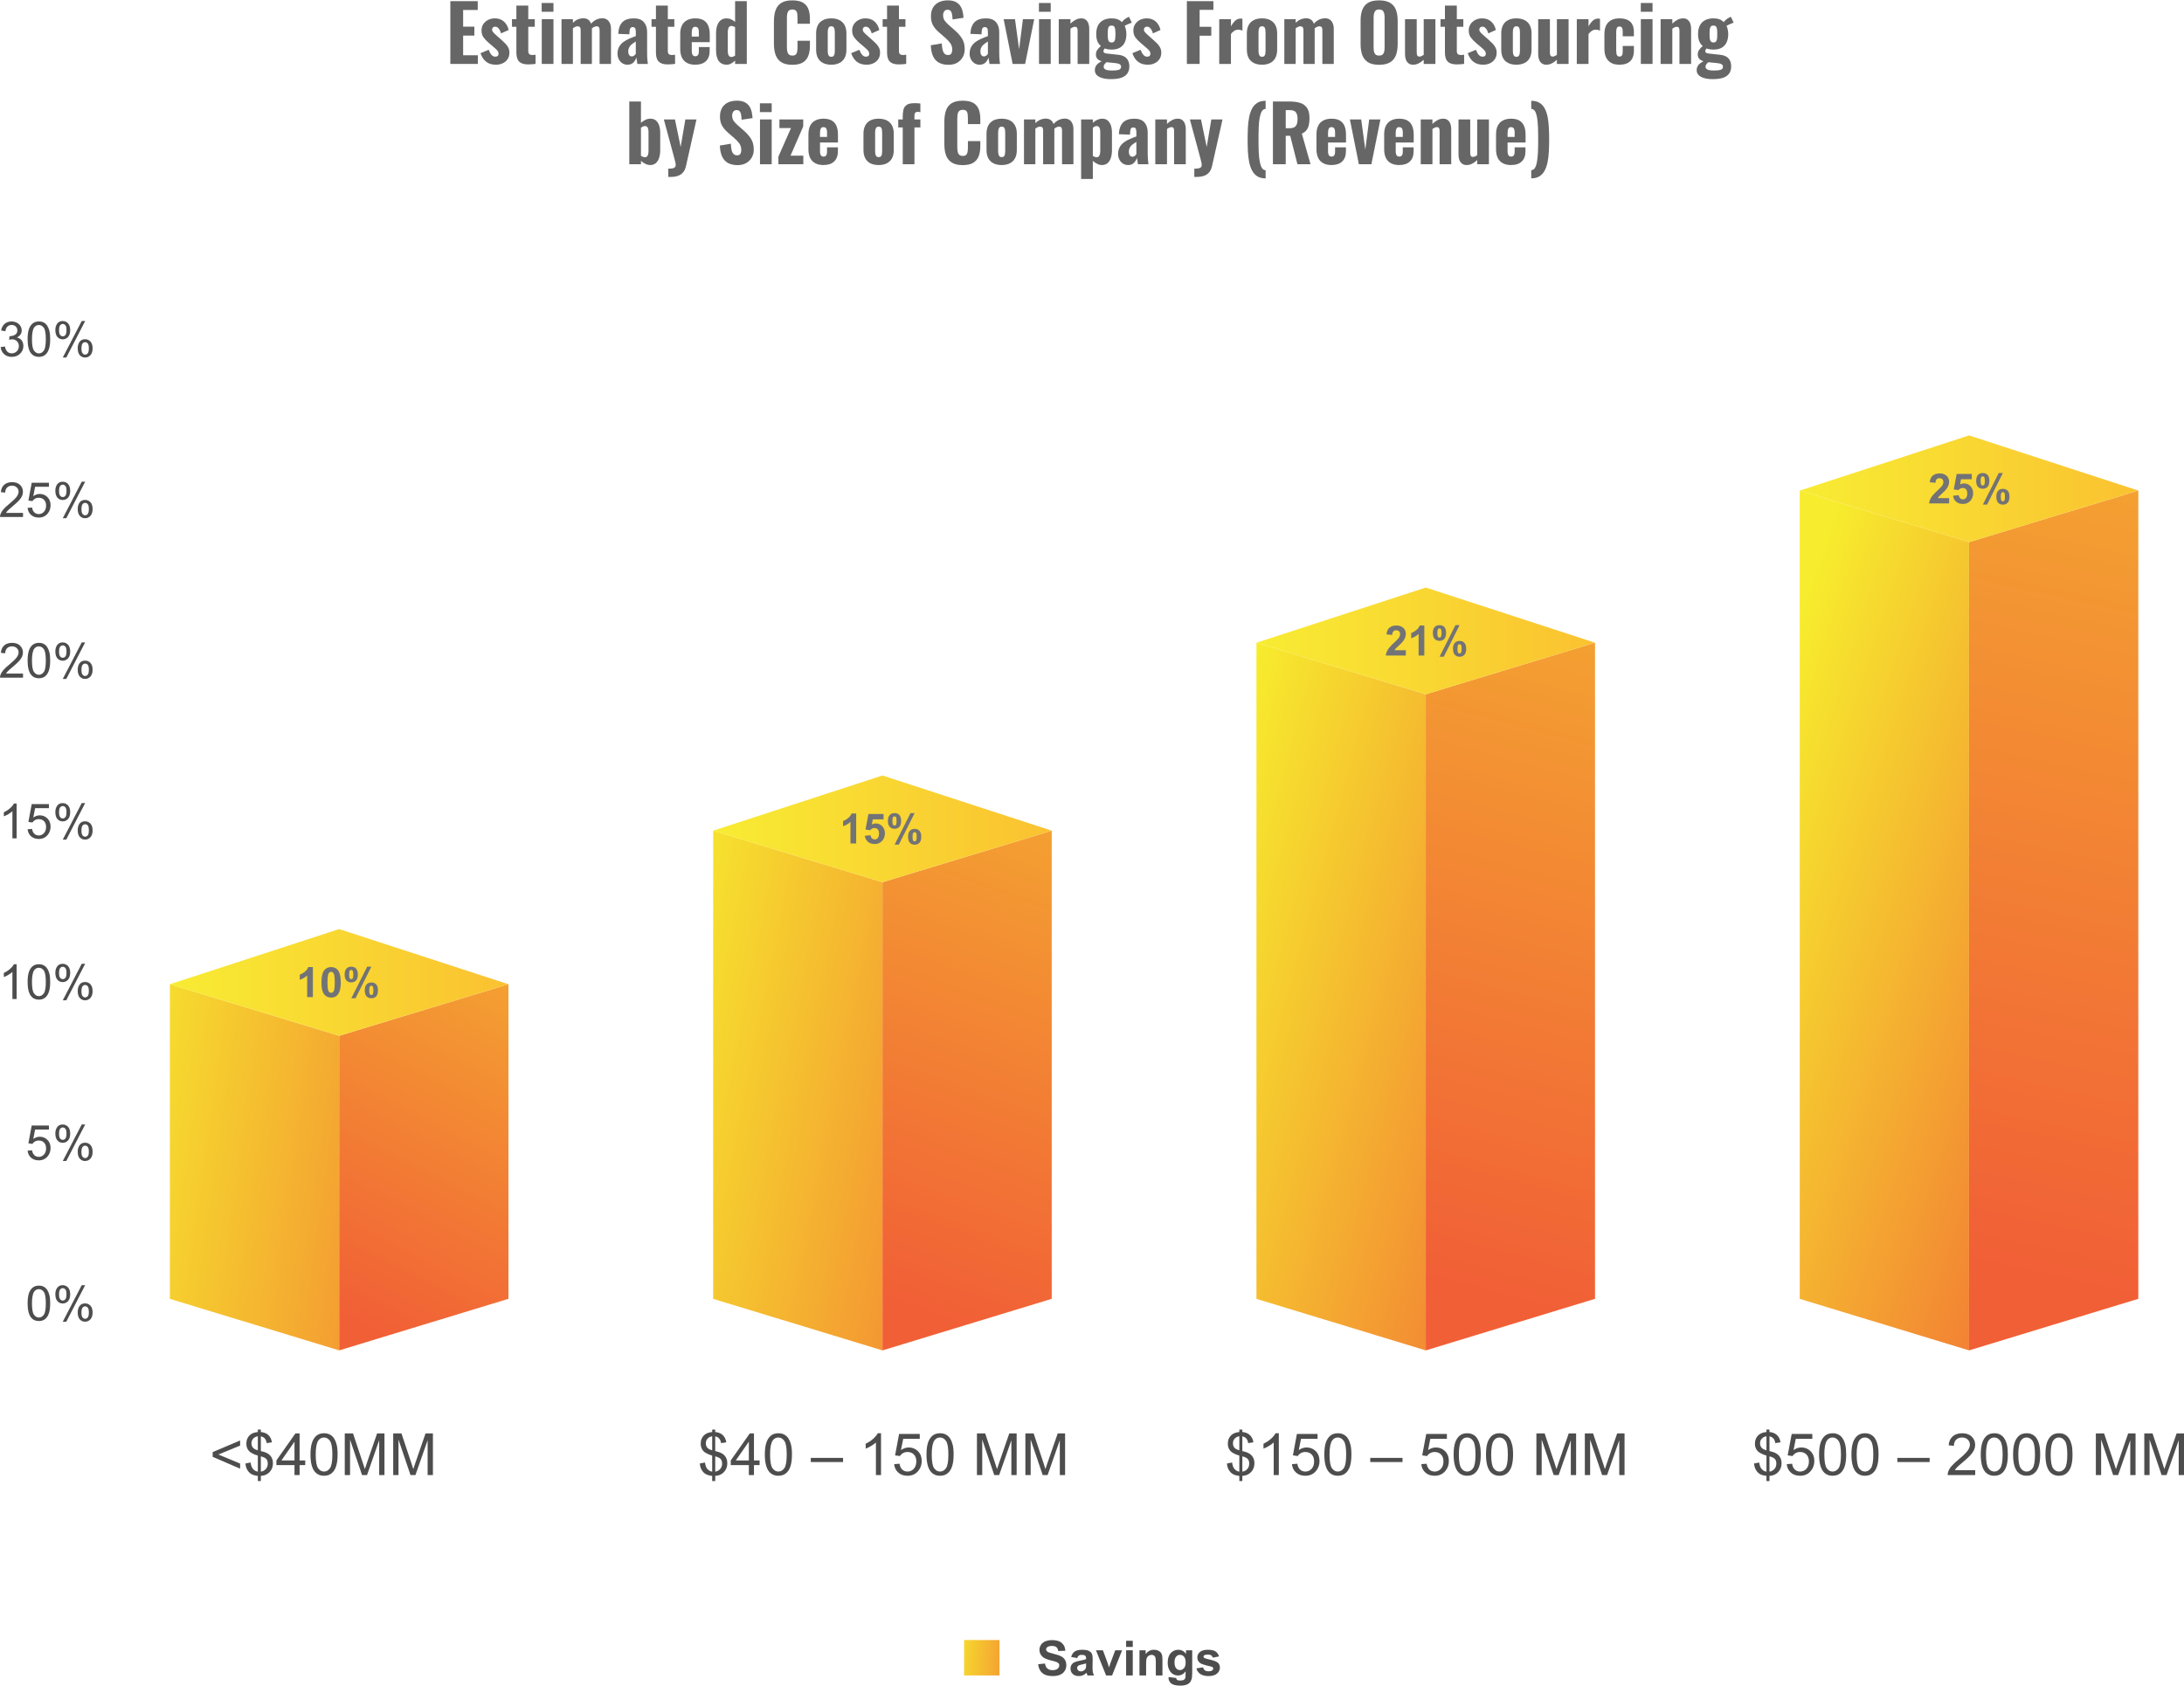 <?xml version="1.0" encoding="UTF-8"?>
<!DOCTYPE svg PUBLIC "-//W3C//DTD SVG 1.1//EN" "http://www.w3.org/Graphics/SVG/1.1/DTD/svg11.dtd">
<!-- Creator: CorelDRAW 2019 (64-Bit) -->
<svg xmlns="http://www.w3.org/2000/svg" xml:space="preserve" width="500px" height="386px" version="1.1" style="shape-rendering:geometricPrecision; text-rendering:geometricPrecision; image-rendering:optimizeQuality; fill-rule:evenodd; clip-rule:evenodd"
viewBox="0 0 500 385.83"
 xmlns:xlink="http://www.w3.org/1999/xlink">
 <defs>
  <style type="text/css">
   <![CDATA[
    .fil15 {fill:#727376;fill-rule:nonzero}
    .fil1 {fill:#4D4D4D;fill-rule:nonzero}
    .fil0 {fill:#666666;fill-rule:nonzero}
    .fil10 {fill:url(#id0)}
    .fil12 {fill:url(#id1)}
    .fil3 {fill:url(#id2)}
    .fil9 {fill:url(#id3)}
    .fil4 {fill:url(#id4)}
    .fil14 {fill:url(#id5)}
    .fil8 {fill:url(#id6)}
    .fil13 {fill:url(#id7)}
    .fil5 {fill:url(#id8)}
    .fil2 {fill:url(#id9)}
    .fil6 {fill:url(#id10)}
    .fil7 {fill:url(#id11)}
    .fil11 {fill:url(#id12)}
   ]]>
  </style>
  <linearGradient id="id0" gradientUnits="userSpaceOnUse" x1="535.16" y1="-95.46" x2="450.79" y2="288.93">
   <stop offset="0" style="stop-opacity:1; stop-color:#F7EC2D"/>
   <stop offset="1" style="stop-opacity:1; stop-color:#F15F36"/>
  </linearGradient>
  <linearGradient id="id1" gradientUnits="userSpaceOnUse" x1="163.27" y1="189.67" x2="274.07" y2="189.67">
   <stop offset="0" style="stop-opacity:1; stop-color:#F8EC33"/>
   <stop offset="1" style="stop-opacity:1; stop-color:#FBAF30"/>
  </linearGradient>
  <linearGradient id="id2" gradientUnits="userSpaceOnUse" xlink:href="#id0" x1="20.1" y1="261.79" x2="133.44" y2="277.76">
  </linearGradient>
  <linearGradient id="id3" gradientUnits="userSpaceOnUse" xlink:href="#id0" x1="393.24" y1="198.02" x2="506.59" y2="235.53">
  </linearGradient>
  <linearGradient id="id4" gradientUnits="userSpaceOnUse" xlink:href="#id0" x1="162.02" y1="136.81" x2="77.65" y2="300.5">
  </linearGradient>
  <linearGradient id="id5" gradientUnits="userSpaceOnUse" xlink:href="#id1" x1="412.03" y1="111.82" x2="522.83" y2="111.82">
  </linearGradient>
  <linearGradient id="id6" gradientUnits="userSpaceOnUse" xlink:href="#id0" x1="410.78" y1="-23.89" x2="326.41" y2="292.5">
  </linearGradient>
  <linearGradient id="id7" gradientUnits="userSpaceOnUse" xlink:href="#id1" x1="287.65" y1="146.64" x2="398.45" y2="146.64">
  </linearGradient>
  <linearGradient id="id8" gradientUnits="userSpaceOnUse" xlink:href="#id0" x1="144.48" y1="241.95" x2="257.82" y2="264.62">
  </linearGradient>
  <linearGradient id="id9" gradientUnits="userSpaceOnUse" xlink:href="#id0" x1="216.78" y1="378.92" x2="240.5" y2="380.47">
  </linearGradient>
  <linearGradient id="id10" gradientUnits="userSpaceOnUse" xlink:href="#id0" x1="286.4" y1="64.54" x2="202.03" y2="296.9">
  </linearGradient>
  <linearGradient id="id11" gradientUnits="userSpaceOnUse" xlink:href="#id0" x1="268.86" y1="217.67" x2="382.2" y2="248.54">
  </linearGradient>
  <linearGradient id="id12" gradientUnits="userSpaceOnUse" xlink:href="#id1" x1="38.89" y1="224.84" x2="149.69" y2="224.84">
  </linearGradient>
 </defs>
 <g id="Layer_x0020_1">
  <g id="_1720702280320">
   <polygon class="fil0" points="103.1,14.55 103.1,0.18 109.37,0.18 109.37,2.2 106.03,2.2 106.03,6.02 108.6,6.02 108.6,8.06 106.03,8.06 106.03,12.57 109.4,12.57 109.4,14.55 "/>
   <path id="1" class="fil0" d="M113.54 14.73c-0.89,0 -1.62,-0.21 -2.2,-0.65 -0.57,-0.43 -1.02,-1.09 -1.34,-1.99l1.89 -0.78c0.17,0.49 0.39,0.88 0.63,1.16 0.25,0.28 0.54,0.42 0.87,0.42 0.25,0 0.44,-0.06 0.56,-0.17 0.13,-0.12 0.19,-0.27 0.19,-0.47 0,-0.29 -0.09,-0.54 -0.28,-0.77 -0.19,-0.22 -0.53,-0.53 -1.02,-0.94l-0.95 -0.81c-0.5,-0.43 -0.9,-0.85 -1.2,-1.27 -0.3,-0.42 -0.45,-0.95 -0.45,-1.57 0,-0.56 0.13,-1.04 0.41,-1.46 0.28,-0.41 0.65,-0.74 1.12,-0.97 0.47,-0.23 0.97,-0.34 1.52,-0.34 0.84,0 1.53,0.24 2.07,0.72 0.53,0.48 0.9,1.12 1.09,1.94l-1.74 0.78c-0.07,-0.26 -0.17,-0.5 -0.29,-0.74 -0.11,-0.23 -0.27,-0.42 -0.45,-0.57 -0.18,-0.16 -0.39,-0.23 -0.61,-0.23 -0.21,0 -0.39,0.06 -0.52,0.19 -0.13,0.13 -0.19,0.3 -0.19,0.5 0,0.21 0.11,0.44 0.33,0.67 0.22,0.24 0.52,0.52 0.91,0.86l0.96 0.85c0.28,0.25 0.56,0.51 0.83,0.79 0.28,0.28 0.5,0.58 0.68,0.92 0.18,0.34 0.26,0.72 0.26,1.16 0,0.59 -0.14,1.1 -0.42,1.51 -0.29,0.42 -0.66,0.73 -1.13,0.94 -0.47,0.22 -0.98,0.32 -1.53,0.32z"/>
   <path id="2" class="fil0" d="M120.96 14.66c-0.71,0 -1.27,-0.11 -1.67,-0.33 -0.41,-0.22 -0.68,-0.53 -0.84,-0.95 -0.15,-0.41 -0.23,-0.91 -0.23,-1.51l0 -5.82 -1.01 0 0 -1.75 1.01 0 0 -3.11 2.72 0 0 3.11 1.49 0 0 1.75 -1.49 0 0 5.58c0,0.31 0.08,0.54 0.24,0.68 0.16,0.13 0.38,0.2 0.66,0.2 0.15,0 0.28,-0.01 0.41,-0.02 0.13,-0.02 0.25,-0.04 0.36,-0.05l0 2.1c-0.17,0.02 -0.41,0.05 -0.71,0.08 -0.31,0.03 -0.62,0.04 -0.94,0.04z"/>
   <path id="3" class="fil0" d="M124.03 14.55l0 -10.25 2.68 0 0 10.25 -2.68 0zm-0.02 -11.94l0 -2.01 2.7 0 0 2.01 -2.7 0z"/>
   <path id="4" class="fil0" d="M128.55 14.55l0 -10.25 2.61 0 0 0.85c0.37,-0.38 0.76,-0.65 1.16,-0.81 0.41,-0.16 0.83,-0.24 1.25,-0.24 0.42,0 0.78,0.1 1.08,0.31 0.3,0.21 0.52,0.52 0.66,0.93 0.41,-0.45 0.83,-0.77 1.26,-0.96 0.44,-0.19 0.89,-0.28 1.35,-0.28 0.38,0 0.72,0.09 1.01,0.28 0.3,0.19 0.53,0.47 0.7,0.84 0.16,0.36 0.25,0.81 0.25,1.35l0 7.98 -2.61 0 0 -7.72c0,-0.33 -0.06,-0.56 -0.17,-0.7 -0.11,-0.13 -0.28,-0.2 -0.51,-0.2 -0.14,0 -0.31,0.04 -0.51,0.12 -0.2,0.08 -0.39,0.2 -0.57,0.36 0,0.02 0,0.04 0,0.07 0,0.02 0,0.05 0,0.09l0 7.98 -2.57 0 0 -7.72c0,-0.33 -0.06,-0.56 -0.18,-0.7 -0.12,-0.13 -0.29,-0.2 -0.52,-0.2 -0.15,0 -0.32,0.04 -0.52,0.12 -0.2,0.08 -0.38,0.2 -0.56,0.36l0 8.14 -2.61 0z"/>
   <path id="5" class="fil0" d="M143.67 14.73c-0.48,0 -0.9,-0.12 -1.25,-0.37 -0.35,-0.25 -0.61,-0.56 -0.79,-0.94 -0.17,-0.38 -0.26,-0.77 -0.26,-1.17 0,-0.64 0.12,-1.18 0.37,-1.62 0.25,-0.44 0.57,-0.8 0.98,-1.1 0.4,-0.29 0.85,-0.55 1.34,-0.76 0.5,-0.22 1,-0.41 1.5,-0.59l0 -0.96c0,-0.22 -0.02,-0.42 -0.06,-0.58 -0.03,-0.17 -0.1,-0.3 -0.2,-0.38 -0.1,-0.09 -0.25,-0.14 -0.44,-0.14 -0.19,0 -0.33,0.04 -0.43,0.12 -0.1,0.08 -0.17,0.19 -0.21,0.34 -0.05,0.14 -0.07,0.31 -0.08,0.48l-0.06 0.71 -2.54 -0.1c0.06,-1.21 0.38,-2.1 0.95,-2.68 0.58,-0.58 1.44,-0.87 2.6,-0.87 1.05,0 1.81,0.28 2.31,0.86 0.5,0.57 0.75,1.33 0.75,2.26l0 4.78c0,0.4 0.01,0.76 0.02,1.07 0.02,0.31 0.04,0.59 0.07,0.83 0.03,0.25 0.06,0.46 0.08,0.63l-2.41 0c-0.03,-0.26 -0.08,-0.54 -0.12,-0.85 -0.05,-0.31 -0.09,-0.51 -0.11,-0.62 -0.12,0.43 -0.34,0.81 -0.67,1.15 -0.34,0.33 -0.78,0.5 -1.34,0.5zm0.98 -1.9c0.13,0 0.25,-0.03 0.37,-0.09 0.12,-0.06 0.22,-0.13 0.31,-0.23 0.09,-0.09 0.17,-0.18 0.23,-0.26l0 -2.83c-0.25,0.16 -0.48,0.31 -0.7,0.46 -0.21,0.15 -0.39,0.31 -0.55,0.49 -0.15,0.17 -0.27,0.37 -0.35,0.58 -0.08,0.21 -0.13,0.46 -0.13,0.73 0,0.35 0.07,0.63 0.22,0.84 0.14,0.21 0.34,0.31 0.6,0.31z"/>
   <path id="6" class="fil0" d="M152.9 14.66c-0.71,0 -1.26,-0.11 -1.66,-0.33 -0.41,-0.22 -0.69,-0.53 -0.84,-0.95 -0.15,-0.41 -0.23,-0.91 -0.23,-1.51l0 -5.82 -1.01 0 0 -1.75 1.01 0 0 -3.11 2.72 0 0 3.11 1.49 0 0 1.75 -1.49 0 0 5.58c0,0.31 0.08,0.54 0.24,0.68 0.16,0.13 0.38,0.2 0.66,0.2 0.14,0 0.28,-0.01 0.41,-0.02 0.13,-0.02 0.25,-0.04 0.35,-0.05l0 2.1c-0.16,0.02 -0.4,0.05 -0.71,0.08 -0.3,0.03 -0.62,0.04 -0.94,0.04z"/>
   <path id="7" class="fil0" d="M159.17 14.73c-0.76,0 -1.39,-0.14 -1.9,-0.42 -0.51,-0.27 -0.89,-0.68 -1.15,-1.22 -0.26,-0.54 -0.39,-1.19 -0.39,-1.94l0 -3.45c0,-0.78 0.13,-1.43 0.39,-1.96 0.26,-0.52 0.65,-0.93 1.17,-1.2 0.52,-0.28 1.14,-0.42 1.88,-0.42 0.78,0 1.41,0.14 1.9,0.42 0.48,0.29 0.84,0.7 1.07,1.25 0.23,0.54 0.35,1.2 0.35,1.98l0 1.8 -4.12 0 0 1.98c0,0.3 0.03,0.54 0.1,0.73 0.06,0.19 0.15,0.32 0.27,0.4 0.12,0.08 0.27,0.12 0.45,0.12 0.16,0 0.31,-0.04 0.43,-0.12 0.13,-0.08 0.22,-0.2 0.28,-0.36 0.06,-0.17 0.09,-0.39 0.09,-0.66l0 -0.97 2.48 0 0 0.85c0,1.04 -0.28,1.83 -0.85,2.38 -0.57,0.54 -1.39,0.81 -2.45,0.81zm-0.8 -6.44l1.62 0 0 -1.01c0,-0.3 -0.03,-0.54 -0.09,-0.72 -0.06,-0.19 -0.15,-0.32 -0.28,-0.39 -0.12,-0.08 -0.28,-0.12 -0.47,-0.12 -0.18,0 -0.32,0.04 -0.43,0.13 -0.12,0.08 -0.2,0.22 -0.26,0.43 -0.06,0.21 -0.09,0.5 -0.09,0.88l0 0.8z"/>
   <path id="8" class="fil0" d="M166.36 14.73c-0.78,0 -1.38,-0.28 -1.8,-0.83 -0.42,-0.56 -0.63,-1.41 -0.63,-2.56l0 -3.76c0,-0.66 0.08,-1.26 0.25,-1.78 0.17,-0.52 0.44,-0.93 0.79,-1.23 0.36,-0.3 0.81,-0.45 1.37,-0.45 0.37,0 0.72,0.07 1.05,0.23 0.33,0.15 0.63,0.35 0.9,0.58l0 -4.75 2.68 0 0 14.37 -2.68 0 0 -0.76c-0.29,0.28 -0.6,0.51 -0.93,0.68 -0.33,0.18 -0.66,0.26 -1,0.26zm1.08 -1.77c0.12,0 0.25,-0.03 0.4,-0.08 0.15,-0.06 0.3,-0.13 0.45,-0.23l0 -6.53c-0.13,-0.07 -0.26,-0.13 -0.41,-0.18 -0.14,-0.06 -0.28,-0.08 -0.42,-0.08 -0.31,0 -0.53,0.13 -0.65,0.39 -0.12,0.26 -0.19,0.57 -0.19,0.94l0 4.33c0,0.27 0.03,0.52 0.07,0.74 0.05,0.21 0.13,0.39 0.25,0.51 0.12,0.12 0.29,0.19 0.5,0.19z"/>
   <path id="9" class="fil0" d="M181.39 14.75c-1.06,0 -1.91,-0.2 -2.53,-0.6 -0.62,-0.41 -1.05,-0.97 -1.3,-1.68 -0.25,-0.72 -0.38,-1.55 -0.38,-2.49l0 -5.17c0,-0.99 0.13,-1.85 0.38,-2.56 0.25,-0.72 0.68,-1.27 1.3,-1.66 0.62,-0.4 1.47,-0.59 2.53,-0.59 1.03,0 1.84,0.17 2.42,0.51 0.59,0.35 1,0.83 1.25,1.46 0.24,0.63 0.36,1.36 0.36,2.18l0 1.21 -2.84 0 0 -1.35c0,-0.33 -0.02,-0.64 -0.05,-0.93 -0.04,-0.29 -0.14,-0.53 -0.3,-0.71 -0.16,-0.18 -0.43,-0.28 -0.82,-0.28 -0.39,0 -0.68,0.1 -0.85,0.29 -0.18,0.19 -0.29,0.43 -0.34,0.73 -0.05,0.31 -0.07,0.64 -0.07,1.01l0 6.53c0,0.4 0.03,0.75 0.1,1.06 0.06,0.3 0.19,0.53 0.37,0.69 0.18,0.16 0.45,0.24 0.79,0.24 0.38,0 0.65,-0.09 0.81,-0.28 0.16,-0.18 0.26,-0.43 0.3,-0.73 0.04,-0.31 0.06,-0.64 0.06,-0.98l0 -1.4 2.84 0 0 1.19c0,0.84 -0.12,1.58 -0.36,2.22 -0.23,0.65 -0.64,1.16 -1.22,1.53 -0.58,0.37 -1.4,0.56 -2.45,0.56z"/>
   <path id="10" class="fil0" d="M190.3 14.73c-0.73,0 -1.36,-0.13 -1.88,-0.4 -0.52,-0.26 -0.91,-0.65 -1.18,-1.16 -0.27,-0.51 -0.4,-1.14 -0.4,-1.9l0 -3.69c0,-0.76 0.13,-1.39 0.4,-1.9 0.27,-0.51 0.66,-0.9 1.18,-1.16 0.52,-0.27 1.15,-0.4 1.88,-0.4 0.73,0 1.36,0.13 1.88,0.4 0.52,0.26 0.92,0.65 1.19,1.16 0.27,0.51 0.41,1.14 0.41,1.9l0 3.69c0,0.76 -0.14,1.39 -0.41,1.9 -0.27,0.51 -0.67,0.9 -1.19,1.16 -0.52,0.27 -1.15,0.4 -1.88,0.4zm0.02 -1.81c0.22,0 0.4,-0.06 0.51,-0.19 0.12,-0.12 0.2,-0.29 0.23,-0.51 0.04,-0.22 0.06,-0.47 0.06,-0.75l0 -4.07c0,-0.29 -0.02,-0.55 -0.06,-0.76 -0.03,-0.22 -0.11,-0.39 -0.23,-0.52 -0.11,-0.13 -0.29,-0.19 -0.51,-0.19 -0.23,0 -0.4,0.06 -0.52,0.19 -0.11,0.13 -0.19,0.3 -0.24,0.52 -0.04,0.21 -0.06,0.47 -0.06,0.76l0 4.07c0,0.28 0.02,0.53 0.06,0.75 0.05,0.22 0.13,0.39 0.24,0.51 0.12,0.13 0.29,0.19 0.52,0.19z"/>
   <path id="11" class="fil0" d="M198.39 14.73c-0.88,0 -1.61,-0.21 -2.19,-0.65 -0.57,-0.43 -1.02,-1.09 -1.34,-1.99l1.88 -0.78c0.18,0.49 0.39,0.88 0.64,1.16 0.25,0.28 0.54,0.42 0.87,0.42 0.25,0 0.44,-0.06 0.56,-0.17 0.13,-0.12 0.19,-0.27 0.19,-0.47 0,-0.29 -0.1,-0.54 -0.29,-0.77 -0.19,-0.22 -0.52,-0.53 -1.01,-0.94l-0.96 -0.81c-0.49,-0.43 -0.89,-0.85 -1.19,-1.27 -0.31,-0.42 -0.46,-0.95 -0.46,-1.57 0,-0.56 0.14,-1.04 0.42,-1.46 0.28,-0.41 0.65,-0.74 1.12,-0.97 0.47,-0.23 0.97,-0.34 1.52,-0.34 0.84,0 1.53,0.24 2.06,0.72 0.54,0.48 0.91,1.12 1.1,1.94l-1.74 0.78c-0.07,-0.26 -0.17,-0.5 -0.29,-0.74 -0.12,-0.23 -0.27,-0.42 -0.45,-0.57 -0.18,-0.16 -0.39,-0.23 -0.61,-0.23 -0.22,0 -0.39,0.06 -0.52,0.19 -0.13,0.13 -0.19,0.3 -0.19,0.5 0,0.21 0.11,0.44 0.33,0.67 0.21,0.24 0.52,0.52 0.91,0.86l0.96 0.85c0.28,0.25 0.56,0.51 0.83,0.79 0.27,0.28 0.5,0.58 0.68,0.92 0.17,0.34 0.26,0.72 0.26,1.16 0,0.59 -0.14,1.1 -0.42,1.51 -0.29,0.42 -0.66,0.73 -1.13,0.94 -0.47,0.22 -0.98,0.32 -1.54,0.32z"/>
   <path id="12" class="fil0" d="M205.81 14.66c-0.71,0 -1.26,-0.11 -1.66,-0.33 -0.41,-0.22 -0.68,-0.53 -0.84,-0.95 -0.15,-0.41 -0.23,-0.91 -0.23,-1.51l0 -5.82 -1.01 0 0 -1.75 1.01 0 0 -3.11 2.72 0 0 3.11 1.49 0 0 1.75 -1.49 0 0 5.58c0,0.31 0.08,0.54 0.24,0.68 0.16,0.13 0.38,0.2 0.66,0.2 0.14,0 0.28,-0.01 0.41,-0.02 0.13,-0.02 0.25,-0.04 0.35,-0.05l0 2.1c-0.16,0.02 -0.4,0.05 -0.71,0.08 -0.3,0.03 -0.62,0.04 -0.94,0.04z"/>
   <path id="13" class="fil0" d="M217.17 14.75c-0.88,0 -1.62,-0.16 -2.22,-0.49 -0.59,-0.32 -1.03,-0.82 -1.34,-1.47 -0.3,-0.66 -0.47,-1.5 -0.52,-2.51l2.52 -0.43c0.02,0.59 0.09,1.09 0.19,1.48 0.1,0.4 0.25,0.69 0.46,0.89 0.21,0.2 0.46,0.29 0.77,0.29 0.38,0 0.64,-0.12 0.77,-0.35 0.14,-0.24 0.21,-0.51 0.21,-0.82 0,-0.6 -0.15,-1.11 -0.44,-1.52 -0.29,-0.4 -0.67,-0.82 -1.14,-1.23l-1.49 -1.3c-0.54,-0.45 -0.97,-0.95 -1.31,-1.52 -0.33,-0.57 -0.5,-1.27 -0.5,-2.1 0,-1.18 0.34,-2.09 1.04,-2.72 0.69,-0.63 1.64,-0.95 2.84,-0.95 0.73,0 1.32,0.12 1.78,0.35 0.46,0.24 0.82,0.56 1.07,0.95 0.26,0.4 0.43,0.83 0.53,1.3 0.11,0.47 0.17,0.93 0.19,1.39l-2.5 0.38c-0.03,-0.44 -0.06,-0.83 -0.12,-1.16 -0.05,-0.33 -0.16,-0.59 -0.32,-0.78 -0.16,-0.19 -0.4,-0.28 -0.72,-0.28 -0.34,0 -0.59,0.12 -0.76,0.38 -0.16,0.25 -0.25,0.53 -0.25,0.84 0,0.51 0.12,0.93 0.35,1.25 0.23,0.33 0.55,0.67 0.95,1.02l1.45 1.28c0.61,0.52 1.13,1.12 1.56,1.79 0.43,0.66 0.64,1.49 0.64,2.47 0,0.68 -0.15,1.29 -0.46,1.83 -0.3,0.54 -0.73,0.97 -1.28,1.28 -0.55,0.31 -1.2,0.46 -1.95,0.46z"/>
   <path id="14" class="fil0" d="M224.29 14.73c-0.48,0 -0.9,-0.12 -1.25,-0.37 -0.35,-0.25 -0.61,-0.56 -0.79,-0.94 -0.18,-0.38 -0.27,-0.77 -0.27,-1.17 0,-0.64 0.13,-1.18 0.38,-1.62 0.24,-0.44 0.57,-0.8 0.97,-1.1 0.4,-0.29 0.85,-0.55 1.35,-0.76 0.5,-0.22 0.99,-0.41 1.49,-0.59l0 -0.96c0,-0.22 -0.02,-0.42 -0.05,-0.58 -0.04,-0.17 -0.11,-0.3 -0.21,-0.38 -0.1,-0.09 -0.24,-0.14 -0.43,-0.14 -0.19,0 -0.33,0.04 -0.43,0.12 -0.11,0.08 -0.18,0.19 -0.22,0.34 -0.04,0.14 -0.07,0.31 -0.08,0.48l-0.05 0.71 -2.54 -0.1c0.06,-1.21 0.38,-2.1 0.95,-2.68 0.57,-0.58 1.44,-0.87 2.6,-0.87 1.04,0 1.81,0.28 2.31,0.86 0.49,0.57 0.74,1.33 0.74,2.26l0 4.78c0,0.4 0.01,0.76 0.03,1.07 0.02,0.31 0.04,0.59 0.07,0.83 0.03,0.25 0.06,0.46 0.08,0.63l-2.41 0c-0.04,-0.26 -0.08,-0.54 -0.13,-0.85 -0.04,-0.31 -0.08,-0.51 -0.1,-0.62 -0.12,0.43 -0.35,0.81 -0.68,1.15 -0.33,0.33 -0.77,0.5 -1.33,0.5zm0.98 -1.9c0.13,0 0.25,-0.03 0.37,-0.09 0.12,-0.06 0.22,-0.13 0.31,-0.23 0.09,-0.09 0.16,-0.18 0.22,-0.26l0 -2.83c-0.25,0.16 -0.48,0.31 -0.69,0.46 -0.21,0.15 -0.4,0.31 -0.55,0.49 -0.15,0.17 -0.27,0.37 -0.36,0.58 -0.08,0.21 -0.12,0.46 -0.12,0.73 0,0.35 0.07,0.63 0.21,0.84 0.15,0.21 0.35,0.31 0.61,0.31z"/>
   <polygon id="15" class="fil0" points="231.83,14.55 229.77,4.3 232.37,4.3 233.31,11.2 234.19,4.3 236.77,4.3 234.69,14.55 "/>
   <path id="16" class="fil0" d="M237.87 14.55l0 -10.25 2.68 0 0 10.25 -2.68 0zm-0.02 -11.94l0 -2.01 2.7 0 0 2.01 -2.7 0z"/>
   <path id="17" class="fil0" d="M242.39 14.55l0 -10.25 2.68 0 0 1.02c0.37,-0.36 0.76,-0.65 1.17,-0.87 0.41,-0.22 0.84,-0.33 1.3,-0.33 0.43,0 0.77,0.1 1.04,0.32 0.27,0.21 0.46,0.49 0.59,0.84 0.13,0.35 0.2,0.74 0.2,1.18l0 8.09 -2.66 0 0 -7.65c0,-0.28 -0.05,-0.49 -0.14,-0.63 -0.08,-0.15 -0.25,-0.22 -0.5,-0.22 -0.14,0 -0.3,0.04 -0.47,0.12 -0.17,0.07 -0.35,0.18 -0.53,0.31l0 8.07 -2.68 0z"/>
   <path id="18" class="fil0" d="M254.34 18.03c-0.75,0 -1.39,-0.07 -1.94,-0.23 -0.55,-0.15 -0.98,-0.38 -1.29,-0.68 -0.31,-0.3 -0.46,-0.69 -0.46,-1.16 0,-0.32 0.07,-0.61 0.2,-0.86 0.14,-0.26 0.33,-0.48 0.57,-0.67 0.24,-0.19 0.51,-0.36 0.79,-0.5 -0.42,-0.12 -0.74,-0.3 -0.97,-0.55 -0.23,-0.25 -0.34,-0.57 -0.34,-0.96 0,-0.41 0.1,-0.77 0.3,-1.06 0.2,-0.3 0.48,-0.6 0.83,-0.91 -0.35,-0.29 -0.62,-0.66 -0.8,-1.1 -0.17,-0.43 -0.26,-0.98 -0.26,-1.65 0,-0.77 0.13,-1.42 0.4,-1.95 0.28,-0.53 0.68,-0.94 1.2,-1.21 0.53,-0.28 1.17,-0.42 1.91,-0.42 0.53,0 1,0.07 1.39,0.22 0.39,0.15 0.71,0.36 0.97,0.65 0.12,-0.18 0.29,-0.37 0.52,-0.56 0.22,-0.2 0.48,-0.37 0.76,-0.51l0.35 -0.16 0.64 1.35c-0.11,0.04 -0.28,0.1 -0.48,0.18 -0.21,0.08 -0.42,0.17 -0.63,0.27 -0.2,0.09 -0.38,0.18 -0.52,0.26 0.12,0.25 0.21,0.55 0.28,0.89 0.08,0.34 0.11,0.69 0.11,1.03 0,0.72 -0.12,1.35 -0.37,1.88 -0.25,0.53 -0.62,0.94 -1.12,1.22 -0.5,0.29 -1.13,0.43 -1.9,0.43 -0.29,0 -0.58,-0.02 -0.84,-0.07 -0.27,-0.05 -0.52,-0.11 -0.76,-0.18 -0.07,0.1 -0.13,0.2 -0.18,0.31 -0.06,0.11 -0.08,0.23 -0.08,0.35 0,0.14 0.07,0.25 0.2,0.34 0.14,0.08 0.38,0.14 0.74,0.17l2.47 0.27c0.86,0.09 1.49,0.37 1.9,0.82 0.41,0.46 0.62,1.07 0.62,1.82 0,0.63 -0.15,1.16 -0.43,1.6 -0.28,0.44 -0.74,0.77 -1.36,1 -0.62,0.22 -1.43,0.33 -2.42,0.33zm0.32 -1.97c0.65,0 1.15,-0.06 1.49,-0.17 0.34,-0.12 0.51,-0.35 0.51,-0.7 0,-0.16 -0.04,-0.3 -0.13,-0.41 -0.09,-0.12 -0.24,-0.21 -0.46,-0.28 -0.22,-0.07 -0.52,-0.12 -0.91,-0.16l-1.85 -0.18c-0.12,0.1 -0.23,0.2 -0.32,0.31 -0.09,0.1 -0.17,0.21 -0.23,0.33 -0.06,0.12 -0.09,0.25 -0.09,0.39 0,0.29 0.15,0.5 0.45,0.65 0.31,0.15 0.82,0.22 1.54,0.22zm-0.18 -6.42c0.19,0 0.34,-0.04 0.46,-0.11 0.12,-0.07 0.21,-0.18 0.27,-0.34 0.06,-0.15 0.1,-0.35 0.12,-0.6 0.03,-0.25 0.04,-0.54 0.04,-0.89 0,-0.34 -0.01,-0.63 -0.04,-0.88 -0.02,-0.24 -0.06,-0.44 -0.12,-0.6 -0.06,-0.16 -0.15,-0.27 -0.27,-0.35 -0.12,-0.07 -0.27,-0.1 -0.46,-0.1 -0.18,0 -0.33,0.03 -0.45,0.1 -0.13,0.08 -0.22,0.19 -0.28,0.34 -0.06,0.16 -0.1,0.36 -0.12,0.61 -0.02,0.24 -0.04,0.54 -0.04,0.88 0,0.33 0.02,0.62 0.04,0.86 0.02,0.25 0.06,0.45 0.12,0.61 0.06,0.16 0.15,0.28 0.27,0.35 0.12,0.08 0.27,0.12 0.46,0.12z"/>
   <path id="19" class="fil0" d="M262.77 14.73c-0.89,0 -1.62,-0.21 -2.19,-0.65 -0.58,-0.43 -1.02,-1.09 -1.34,-1.99l1.88 -0.78c0.18,0.49 0.39,0.88 0.64,1.16 0.25,0.28 0.54,0.42 0.87,0.42 0.25,0 0.43,-0.06 0.56,-0.17 0.12,-0.12 0.18,-0.27 0.18,-0.47 0,-0.29 -0.09,-0.54 -0.28,-0.77 -0.19,-0.22 -0.53,-0.53 -1.01,-0.94l-0.96 -0.81c-0.5,-0.43 -0.9,-0.85 -1.2,-1.27 -0.3,-0.42 -0.45,-0.95 -0.45,-1.57 0,-0.56 0.14,-1.04 0.42,-1.46 0.27,-0.41 0.65,-0.74 1.11,-0.97 0.47,-0.23 0.98,-0.34 1.52,-0.34 0.84,0 1.53,0.24 2.07,0.72 0.54,0.48 0.9,1.12 1.09,1.94l-1.74 0.78c-0.07,-0.26 -0.16,-0.5 -0.28,-0.74 -0.12,-0.23 -0.27,-0.42 -0.46,-0.57 -0.18,-0.16 -0.38,-0.23 -0.61,-0.23 -0.21,0 -0.38,0.06 -0.51,0.19 -0.13,0.13 -0.2,0.3 -0.2,0.5 0,0.21 0.11,0.44 0.33,0.67 0.22,0.24 0.52,0.52 0.91,0.86l0.96 0.85c0.29,0.25 0.57,0.51 0.84,0.79 0.27,0.28 0.49,0.58 0.67,0.92 0.18,0.34 0.27,0.72 0.27,1.16 0,0.59 -0.14,1.1 -0.43,1.51 -0.28,0.42 -0.66,0.73 -1.12,0.94 -0.47,0.22 -0.98,0.32 -1.54,0.32z"/>
   <polygon id="20" class="fil0" points="271.72,14.55 271.72,0.18 277.79,0.18 277.79,2.17 274.64,2.17 274.64,6.05 277.31,6.05 277.31,8.09 274.64,8.09 274.64,14.55 "/>
   <path id="21" class="fil0" d="M279.13 14.55l0 -10.25 2.68 0 0 1.65c0.35,-0.61 0.69,-1.05 1.02,-1.34 0.34,-0.29 0.74,-0.44 1.2,-0.44 0.09,0 0.16,0 0.23,0.01 0.06,0.01 0.12,0.02 0.18,0.04l0 2.7c-0.13,-0.06 -0.28,-0.11 -0.44,-0.15 -0.17,-0.04 -0.34,-0.06 -0.52,-0.06 -0.33,0 -0.63,0.08 -0.9,0.26 -0.27,0.17 -0.53,0.41 -0.77,0.73l0 6.85 -2.68 0z"/>
   <path id="22" class="fil0" d="M288.91 14.73c-0.73,0 -1.36,-0.13 -1.88,-0.4 -0.52,-0.26 -0.91,-0.65 -1.18,-1.16 -0.26,-0.51 -0.4,-1.14 -0.4,-1.9l0 -3.69c0,-0.76 0.14,-1.39 0.4,-1.9 0.27,-0.51 0.66,-0.9 1.18,-1.16 0.52,-0.27 1.15,-0.4 1.88,-0.4 0.74,0 1.36,0.13 1.89,0.4 0.52,0.26 0.91,0.65 1.18,1.16 0.28,0.51 0.41,1.14 0.41,1.9l0 3.69c0,0.76 -0.13,1.39 -0.41,1.9 -0.27,0.51 -0.66,0.9 -1.18,1.16 -0.53,0.27 -1.15,0.4 -1.89,0.4zm0.02 -1.81c0.23,0 0.4,-0.06 0.52,-0.19 0.11,-0.12 0.19,-0.29 0.23,-0.51 0.03,-0.22 0.05,-0.47 0.05,-0.75l0 -4.07c0,-0.29 -0.02,-0.55 -0.05,-0.76 -0.04,-0.22 -0.12,-0.39 -0.23,-0.52 -0.12,-0.13 -0.29,-0.19 -0.52,-0.19 -0.22,0 -0.39,0.06 -0.51,0.19 -0.12,0.13 -0.2,0.3 -0.24,0.52 -0.04,0.21 -0.06,0.47 -0.06,0.76l0 4.07c0,0.28 0.02,0.53 0.06,0.75 0.04,0.22 0.12,0.39 0.24,0.51 0.12,0.13 0.29,0.19 0.51,0.19z"/>
   <path id="23" class="fil0" d="M294.03 14.55l0 -10.25 2.6 0 0 0.85c0.37,-0.38 0.76,-0.65 1.17,-0.81 0.41,-0.16 0.82,-0.24 1.25,-0.24 0.41,0 0.77,0.1 1.07,0.31 0.3,0.21 0.53,0.52 0.67,0.93 0.4,-0.45 0.82,-0.77 1.26,-0.96 0.44,-0.19 0.89,-0.28 1.35,-0.28 0.38,0 0.71,0.09 1.01,0.28 0.3,0.19 0.53,0.47 0.69,0.84 0.17,0.36 0.25,0.81 0.25,1.35l0 7.98 -2.61 0 0 -7.72c0,-0.33 -0.06,-0.56 -0.17,-0.7 -0.11,-0.13 -0.28,-0.2 -0.5,-0.2 -0.15,0 -0.32,0.04 -0.52,0.12 -0.2,0.08 -0.39,0.2 -0.57,0.36 0,0.02 0,0.04 0,0.07 0,0.02 0,0.05 0,0.09l0 7.98 -2.57 0 0 -7.72c0,-0.33 -0.06,-0.56 -0.18,-0.7 -0.12,-0.13 -0.29,-0.2 -0.51,-0.2 -0.16,0 -0.33,0.04 -0.53,0.12 -0.19,0.08 -0.38,0.2 -0.56,0.36l0 8.14 -2.6 0z"/>
   <path id="24" class="fil0" d="M315.72 14.75c-1.06,0 -1.89,-0.19 -2.51,-0.57 -0.61,-0.38 -1.05,-0.92 -1.32,-1.62 -0.27,-0.71 -0.4,-1.55 -0.4,-2.53l0 -5.36c0,-0.98 0.13,-1.82 0.4,-2.52 0.27,-0.7 0.71,-1.23 1.32,-1.6 0.62,-0.37 1.45,-0.55 2.51,-0.55 1.06,0 1.9,0.19 2.52,0.56 0.63,0.37 1.07,0.9 1.34,1.6 0.26,0.69 0.4,1.53 0.4,2.51l0 5.36c0,0.98 -0.14,1.82 -0.4,2.53 -0.27,0.7 -0.71,1.24 -1.34,1.62 -0.62,0.38 -1.46,0.57 -2.52,0.57zm0 -2.11c0.37,0 0.65,-0.09 0.83,-0.26 0.18,-0.17 0.3,-0.4 0.36,-0.69 0.05,-0.29 0.08,-0.6 0.08,-0.93l0 -6.8c0,-0.33 -0.03,-0.64 -0.08,-0.92 -0.06,-0.29 -0.18,-0.52 -0.36,-0.69 -0.18,-0.17 -0.46,-0.26 -0.83,-0.26 -0.36,0 -0.63,0.09 -0.8,0.26 -0.18,0.17 -0.3,0.4 -0.36,0.69 -0.06,0.28 -0.09,0.59 -0.09,0.92l0 6.8c0,0.33 0.03,0.64 0.08,0.93 0.06,0.29 0.17,0.52 0.35,0.69 0.18,0.17 0.45,0.26 0.82,0.26z"/>
   <path id="25" class="fil0" d="M323.51 14.73c-0.42,0 -0.76,-0.1 -1.04,-0.32 -0.28,-0.21 -0.48,-0.49 -0.61,-0.85 -0.13,-0.35 -0.2,-0.75 -0.2,-1.17l0 -8.09 2.68 0 0 7.7c0,0.28 0.05,0.5 0.14,0.65 0.1,0.14 0.27,0.22 0.52,0.22 0.14,0 0.29,-0.04 0.45,-0.12 0.16,-0.07 0.32,-0.17 0.49,-0.27l0 -8.18 2.68 0 0 10.25 -2.68 0 0 -0.95c-0.36,0.34 -0.74,0.61 -1.15,0.82 -0.4,0.21 -0.83,0.31 -1.28,0.31z"/>
   <path id="26" class="fil0" d="M333.54 14.66c-0.71,0 -1.27,-0.11 -1.67,-0.33 -0.41,-0.22 -0.68,-0.53 -0.84,-0.95 -0.15,-0.41 -0.23,-0.91 -0.23,-1.51l0 -5.82 -1.01 0 0 -1.75 1.01 0 0 -3.11 2.72 0 0 3.11 1.49 0 0 1.75 -1.49 0 0 5.58c0,0.31 0.08,0.54 0.24,0.68 0.16,0.13 0.38,0.2 0.66,0.2 0.15,0 0.28,-0.01 0.41,-0.02 0.13,-0.02 0.25,-0.04 0.36,-0.05l0 2.1c-0.17,0.02 -0.41,0.05 -0.71,0.08 -0.31,0.03 -0.62,0.04 -0.94,0.04z"/>
   <path id="27" class="fil0" d="M339.55 14.73c-0.88,0 -1.62,-0.21 -2.19,-0.65 -0.57,-0.43 -1.02,-1.09 -1.34,-1.99l1.88 -0.78c0.18,0.49 0.39,0.88 0.64,1.16 0.25,0.28 0.54,0.42 0.87,0.42 0.25,0 0.44,-0.06 0.56,-0.17 0.12,-0.12 0.19,-0.27 0.19,-0.47 0,-0.29 -0.1,-0.54 -0.29,-0.77 -0.19,-0.22 -0.52,-0.53 -1.01,-0.94l-0.96 -0.81c-0.5,-0.43 -0.89,-0.85 -1.2,-1.27 -0.3,-0.42 -0.45,-0.95 -0.45,-1.57 0,-0.56 0.14,-1.04 0.42,-1.46 0.28,-0.41 0.65,-0.74 1.12,-0.97 0.46,-0.23 0.97,-0.34 1.51,-0.34 0.84,0 1.53,0.24 2.07,0.72 0.54,0.48 0.9,1.12 1.09,1.94l-1.74 0.78c-0.07,-0.26 -0.16,-0.5 -0.28,-0.74 -0.12,-0.23 -0.27,-0.42 -0.45,-0.57 -0.19,-0.16 -0.39,-0.23 -0.61,-0.23 -0.22,0 -0.39,0.06 -0.52,0.19 -0.13,0.13 -0.19,0.3 -0.19,0.5 0,0.21 0.1,0.44 0.32,0.67 0.22,0.24 0.53,0.52 0.92,0.86l0.96 0.85c0.28,0.25 0.56,0.51 0.83,0.79 0.27,0.28 0.5,0.58 0.67,0.92 0.18,0.34 0.27,0.72 0.27,1.16 0,0.59 -0.14,1.1 -0.43,1.51 -0.28,0.42 -0.66,0.73 -1.12,0.94 -0.47,0.22 -0.98,0.32 -1.54,0.32z"/>
   <path id="28" class="fil0" d="M347.15 14.73c-0.73,0 -1.36,-0.13 -1.88,-0.4 -0.52,-0.26 -0.92,-0.65 -1.18,-1.16 -0.27,-0.51 -0.4,-1.14 -0.4,-1.9l0 -3.69c0,-0.76 0.13,-1.39 0.4,-1.9 0.26,-0.51 0.66,-0.9 1.18,-1.16 0.52,-0.27 1.15,-0.4 1.88,-0.4 0.73,0 1.36,0.13 1.88,0.4 0.52,0.26 0.92,0.65 1.19,1.16 0.27,0.51 0.41,1.14 0.41,1.9l0 3.69c0,0.76 -0.14,1.39 -0.41,1.9 -0.27,0.51 -0.67,0.9 -1.19,1.16 -0.52,0.27 -1.15,0.4 -1.88,0.4zm0.02 -1.81c0.22,0 0.39,-0.06 0.51,-0.19 0.12,-0.12 0.2,-0.29 0.23,-0.51 0.04,-0.22 0.06,-0.47 0.06,-0.75l0 -4.07c0,-0.29 -0.02,-0.55 -0.06,-0.76 -0.03,-0.22 -0.11,-0.39 -0.23,-0.52 -0.12,-0.13 -0.29,-0.19 -0.51,-0.19 -0.23,0 -0.4,0.06 -0.52,0.19 -0.12,0.13 -0.2,0.3 -0.24,0.52 -0.04,0.21 -0.06,0.47 -0.06,0.76l0 4.07c0,0.28 0.02,0.53 0.06,0.75 0.04,0.22 0.12,0.39 0.24,0.51 0.12,0.13 0.29,0.19 0.52,0.19z"/>
   <path id="29" class="fil0" d="M354 14.73c-0.41,0 -0.76,-0.1 -1.04,-0.32 -0.28,-0.21 -0.48,-0.49 -0.61,-0.85 -0.13,-0.35 -0.2,-0.75 -0.2,-1.17l0 -8.09 2.68 0 0 7.7c0,0.28 0.05,0.5 0.15,0.65 0.09,0.14 0.26,0.22 0.51,0.22 0.14,0 0.29,-0.04 0.45,-0.12 0.16,-0.07 0.33,-0.17 0.49,-0.27l0 -8.18 2.68 0 0 10.25 -2.68 0 0 -0.95c-0.35,0.34 -0.73,0.61 -1.14,0.82 -0.41,0.21 -0.84,0.31 -1.29,0.31z"/>
   <path id="30" class="fil0" d="M360.99 14.55l0 -10.25 2.68 0 0 1.65c0.35,-0.61 0.69,-1.05 1.02,-1.34 0.34,-0.29 0.74,-0.44 1.2,-0.44 0.09,0 0.16,0 0.22,0.01 0.07,0.01 0.13,0.02 0.19,0.04l0 2.7c-0.13,-0.06 -0.28,-0.11 -0.44,-0.15 -0.17,-0.04 -0.34,-0.06 -0.52,-0.06 -0.33,0 -0.63,0.08 -0.9,0.26 -0.28,0.17 -0.53,0.41 -0.77,0.73l0 6.85 -2.68 0z"/>
   <path id="31" class="fil0" d="M370.74 14.73c-0.76,0 -1.39,-0.14 -1.9,-0.43 -0.51,-0.29 -0.89,-0.7 -1.15,-1.24 -0.25,-0.53 -0.38,-1.16 -0.38,-1.9l0 -3.46c0,-0.77 0.13,-1.41 0.38,-1.94 0.26,-0.53 0.64,-0.93 1.15,-1.22 0.51,-0.28 1.14,-0.42 1.9,-0.42 0.73,0 1.35,0.11 1.84,0.34 0.5,0.23 0.87,0.58 1.11,1.04 0.25,0.46 0.37,1.04 0.37,1.74l0 0.98 -2.56 0 0 -1.05c0,-0.31 -0.03,-0.55 -0.08,-0.72 -0.05,-0.17 -0.13,-0.29 -0.25,-0.36 -0.11,-0.07 -0.25,-0.11 -0.43,-0.11 -0.18,0 -0.32,0.05 -0.43,0.13 -0.1,0.09 -0.18,0.24 -0.23,0.45 -0.05,0.21 -0.07,0.49 -0.07,0.86l0 4.03c0,0.55 0.06,0.93 0.19,1.12 0.12,0.2 0.31,0.3 0.56,0.3 0.18,0 0.33,-0.04 0.44,-0.13 0.11,-0.08 0.18,-0.21 0.23,-0.39 0.05,-0.17 0.07,-0.4 0.07,-0.67l0 -1.24 2.56 0 0 1.11c0,0.69 -0.13,1.27 -0.38,1.75 -0.24,0.48 -0.62,0.84 -1.11,1.08 -0.5,0.23 -1.11,0.35 -1.83,0.35z"/>
   <path id="32" class="fil0" d="M375.65 14.55l0 -10.25 2.68 0 0 10.25 -2.68 0zm-0.01 -11.94l0 -2.01 2.69 0 0 2.01 -2.69 0z"/>
   <path id="33" class="fil0" d="M380.18 14.55l0 -10.25 2.68 0 0 1.02c0.37,-0.36 0.75,-0.65 1.16,-0.87 0.41,-0.22 0.85,-0.33 1.31,-0.33 0.42,0 0.77,0.1 1.04,0.32 0.26,0.21 0.46,0.49 0.59,0.84 0.13,0.35 0.2,0.74 0.2,1.18l0 8.09 -2.67 0 0 -7.65c0,-0.28 -0.04,-0.49 -0.13,-0.63 -0.09,-0.15 -0.26,-0.22 -0.51,-0.22 -0.14,0 -0.3,0.04 -0.47,0.12 -0.17,0.07 -0.34,0.18 -0.52,0.31l0 8.07 -2.68 0z"/>
   <path id="34" class="fil0" d="M392.13 18.03c-0.75,0 -1.4,-0.07 -1.95,-0.23 -0.55,-0.15 -0.98,-0.38 -1.29,-0.68 -0.3,-0.3 -0.46,-0.69 -0.46,-1.16 0,-0.32 0.07,-0.61 0.21,-0.86 0.13,-0.26 0.32,-0.48 0.57,-0.67 0.24,-0.19 0.5,-0.36 0.78,-0.5 -0.41,-0.12 -0.73,-0.3 -0.96,-0.55 -0.23,-0.25 -0.35,-0.57 -0.35,-0.96 0,-0.41 0.1,-0.77 0.3,-1.06 0.2,-0.3 0.48,-0.6 0.84,-0.91 -0.36,-0.29 -0.62,-0.66 -0.8,-1.1 -0.18,-0.43 -0.27,-0.98 -0.27,-1.65 0,-0.77 0.14,-1.42 0.41,-1.95 0.27,-0.53 0.67,-0.94 1.2,-1.21 0.53,-0.28 1.16,-0.42 1.91,-0.42 0.53,0 0.99,0.07 1.38,0.22 0.39,0.15 0.72,0.36 0.98,0.65 0.12,-0.18 0.29,-0.37 0.51,-0.56 0.23,-0.2 0.48,-0.37 0.77,-0.51l0.35 -0.16 0.64 1.35c-0.12,0.04 -0.28,0.1 -0.49,0.18 -0.21,0.08 -0.41,0.17 -0.62,0.27 -0.21,0.09 -0.38,0.18 -0.52,0.26 0.11,0.25 0.21,0.55 0.28,0.89 0.07,0.34 0.11,0.69 0.11,1.03 0,0.72 -0.13,1.35 -0.38,1.88 -0.24,0.53 -0.62,0.94 -1.11,1.22 -0.5,0.29 -1.13,0.43 -1.9,0.43 -0.3,0 -0.58,-0.02 -0.85,-0.07 -0.26,-0.05 -0.51,-0.11 -0.75,-0.18 -0.07,0.1 -0.13,0.2 -0.19,0.31 -0.05,0.11 -0.08,0.23 -0.08,0.35 0,0.14 0.07,0.25 0.21,0.34 0.13,0.08 0.38,0.14 0.73,0.17l2.47 0.27c0.86,0.09 1.5,0.37 1.91,0.82 0.41,0.46 0.61,1.07 0.61,1.82 0,0.63 -0.14,1.16 -0.42,1.6 -0.29,0.44 -0.74,0.77 -1.36,1 -0.62,0.22 -1.43,0.33 -2.42,0.33zm0.31 -1.97c0.65,0 1.15,-0.06 1.49,-0.17 0.35,-0.12 0.52,-0.35 0.52,-0.7 0,-0.16 -0.04,-0.3 -0.13,-0.41 -0.09,-0.12 -0.25,-0.21 -0.46,-0.28 -0.22,-0.07 -0.53,-0.12 -0.92,-0.16l-1.84 -0.18c-0.12,0.1 -0.23,0.2 -0.32,0.31 -0.1,0.1 -0.18,0.21 -0.23,0.33 -0.06,0.12 -0.09,0.25 -0.09,0.39 0,0.29 0.15,0.5 0.45,0.65 0.3,0.15 0.81,0.22 1.53,0.22zm-0.17 -6.42c0.19,0 0.34,-0.04 0.46,-0.11 0.12,-0.07 0.21,-0.18 0.26,-0.34 0.06,-0.15 0.1,-0.35 0.13,-0.6 0.02,-0.25 0.03,-0.54 0.03,-0.89 0,-0.34 -0.01,-0.63 -0.03,-0.88 -0.03,-0.24 -0.07,-0.44 -0.13,-0.6 -0.05,-0.16 -0.14,-0.27 -0.26,-0.35 -0.12,-0.07 -0.27,-0.1 -0.46,-0.1 -0.18,0 -0.33,0.03 -0.46,0.1 -0.12,0.08 -0.21,0.19 -0.27,0.34 -0.06,0.16 -0.1,0.36 -0.13,0.61 -0.02,0.24 -0.03,0.54 -0.03,0.88 0,0.33 0.01,0.62 0.03,0.86 0.03,0.25 0.07,0.45 0.13,0.61 0.06,0.16 0.15,0.28 0.27,0.35 0.11,0.08 0.27,0.12 0.46,0.12z"/>
   <path id="35" class="fil0" d="M148.86 37.7c-0.38,0 -0.75,-0.09 -1.1,-0.27 -0.36,-0.17 -0.7,-0.4 -1.02,-0.69l0 0.78 -2.67 0 0 -14.37 2.67 0 0 4.88c0.34,-0.3 0.69,-0.53 1.05,-0.7 0.37,-0.16 0.75,-0.24 1.14,-0.24 0.41,0 0.76,0.09 1.04,0.27 0.29,0.18 0.52,0.43 0.7,0.74 0.17,0.31 0.3,0.65 0.37,1.03 0.07,0.38 0.11,0.76 0.11,1.15l0 4.01c0,0.66 -0.09,1.25 -0.25,1.76 -0.17,0.51 -0.42,0.91 -0.76,1.21 -0.33,0.29 -0.76,0.44 -1.28,0.44zm-1.19 -1.79c0.21,0 0.38,-0.07 0.49,-0.21 0.12,-0.13 0.2,-0.31 0.24,-0.54 0.05,-0.22 0.07,-0.47 0.07,-0.74l0 -4.3c0,-0.25 -0.03,-0.47 -0.07,-0.67 -0.05,-0.2 -0.13,-0.37 -0.24,-0.49 -0.12,-0.13 -0.28,-0.19 -0.49,-0.19 -0.17,0 -0.33,0.04 -0.48,0.12 -0.16,0.07 -0.3,0.17 -0.45,0.27l0 6.43c0.15,0.09 0.29,0.17 0.45,0.23 0.15,0.06 0.31,0.09 0.48,0.09z"/>
   <path id="36" class="fil0" d="M152.99 40.42l0 -1.89c0.39,0 0.71,-0.02 0.96,-0.07 0.25,-0.04 0.44,-0.13 0.56,-0.25 0.12,-0.13 0.19,-0.3 0.19,-0.53 0,-0.18 -0.04,-0.42 -0.12,-0.73 -0.08,-0.3 -0.16,-0.65 -0.26,-1.03l-2.34 -8.66 2.54 0 1.31 6.3 1.07 -6.3 2.55 0 -2.38 10.58c-0.14,0.66 -0.37,1.18 -0.7,1.55 -0.32,0.38 -0.72,0.64 -1.19,0.79 -0.46,0.16 -1,0.24 -1.62,0.24l-0.57 0z"/>
   <path id="37" class="fil0" d="M168.88 37.72c-0.89,0 -1.63,-0.17 -2.22,-0.49 -0.59,-0.33 -1.04,-0.82 -1.34,-1.47 -0.3,-0.66 -0.48,-1.5 -0.52,-2.52l2.52 -0.42c0.02,0.59 0.08,1.08 0.18,1.48 0.1,0.4 0.26,0.69 0.46,0.89 0.21,0.19 0.47,0.29 0.78,0.29 0.37,0 0.63,-0.12 0.77,-0.35 0.13,-0.24 0.2,-0.51 0.2,-0.82 0,-0.6 -0.14,-1.11 -0.43,-1.52 -0.29,-0.41 -0.67,-0.82 -1.15,-1.23l-1.49 -1.3c-0.53,-0.45 -0.97,-0.96 -1.3,-1.52 -0.34,-0.57 -0.51,-1.27 -0.51,-2.1 0,-1.18 0.35,-2.09 1.04,-2.72 0.69,-0.64 1.64,-0.95 2.85,-0.95 0.72,0 1.31,0.12 1.77,0.35 0.46,0.24 0.82,0.56 1.08,0.95 0.25,0.4 0.43,0.83 0.53,1.3 0.1,0.47 0.16,0.93 0.19,1.39l-2.51 0.37c-0.02,-0.43 -0.06,-0.82 -0.11,-1.15 -0.06,-0.33 -0.16,-0.59 -0.32,-0.78 -0.16,-0.19 -0.4,-0.28 -0.72,-0.28 -0.34,0 -0.6,0.12 -0.76,0.38 -0.17,0.25 -0.25,0.53 -0.25,0.84 0,0.51 0.11,0.93 0.34,1.25 0.23,0.33 0.55,0.67 0.95,1.02l1.46 1.28c0.6,0.52 1.12,1.12 1.55,1.78 0.43,0.67 0.65,1.5 0.65,2.48 0,0.67 -0.15,1.28 -0.46,1.83 -0.31,0.54 -0.74,0.97 -1.29,1.28 -0.55,0.3 -1.2,0.46 -1.94,0.46z"/>
   <path id="38" class="fil0" d="M173.99 37.52l0 -10.26 2.68 0 0 10.26 -2.68 0zm-0.02 -11.94l0 -2.01 2.7 0 0 2.01 -2.7 0z"/>
   <polygon id="39" class="fil0" points="178.2,37.52 178.2,35.78 181.09,29.23 178.44,29.23 178.44,27.26 183.89,27.26 183.89,28.86 180.98,35.55 183.91,35.55 183.91,37.52 "/>
   <path id="40" class="fil0" d="M188.53 37.7c-0.76,0 -1.39,-0.14 -1.9,-0.42 -0.51,-0.28 -0.9,-0.68 -1.16,-1.22 -0.26,-0.54 -0.39,-1.19 -0.39,-1.95l0 -3.44c0,-0.78 0.13,-1.43 0.39,-1.96 0.26,-0.53 0.65,-0.93 1.17,-1.21 0.53,-0.27 1.15,-0.41 1.89,-0.41 0.78,0 1.41,0.14 1.9,0.42 0.48,0.29 0.84,0.7 1.07,1.24 0.23,0.55 0.34,1.21 0.34,1.99l0 1.8 -4.11 0 0 1.98c0,0.3 0.03,0.54 0.09,0.73 0.07,0.19 0.16,0.32 0.28,0.4 0.12,0.08 0.27,0.12 0.44,0.12 0.17,0 0.31,-0.04 0.44,-0.12 0.12,-0.08 0.21,-0.2 0.27,-0.36 0.06,-0.17 0.09,-0.39 0.09,-0.66l0 -0.98 2.49 0 0 0.85c0,1.05 -0.29,1.84 -0.85,2.38 -0.57,0.55 -1.39,0.82 -2.45,0.82zm-0.8 -6.44l1.61 0 0 -1.01c0,-0.3 -0.03,-0.54 -0.09,-0.72 -0.06,-0.19 -0.15,-0.32 -0.27,-0.39 -0.13,-0.08 -0.28,-0.12 -0.47,-0.12 -0.18,0 -0.32,0.04 -0.44,0.12 -0.11,0.09 -0.19,0.23 -0.25,0.44 -0.06,0.21 -0.09,0.5 -0.09,0.88l0 0.8z"/>
   <path id="41" class="fil0" d="M201.15 37.7c-0.74,0 -1.37,-0.13 -1.89,-0.4 -0.52,-0.27 -0.91,-0.65 -1.18,-1.16 -0.26,-0.51 -0.4,-1.14 -0.4,-1.9l0 -3.69c0,-0.76 0.14,-1.39 0.4,-1.9 0.27,-0.51 0.66,-0.9 1.18,-1.17 0.52,-0.26 1.15,-0.39 1.89,-0.39 0.73,0 1.36,0.13 1.88,0.39 0.52,0.27 0.91,0.66 1.19,1.17 0.27,0.51 0.4,1.14 0.4,1.9l0 3.69c0,0.76 -0.13,1.39 -0.4,1.9 -0.28,0.51 -0.67,0.89 -1.19,1.16 -0.52,0.27 -1.15,0.4 -1.88,0.4zm0.01 -1.81c0.23,0 0.4,-0.06 0.52,-0.19 0.12,-0.12 0.19,-0.29 0.23,-0.51 0.03,-0.22 0.05,-0.47 0.05,-0.76l0 -4.06c0,-0.3 -0.02,-0.55 -0.05,-0.76 -0.04,-0.22 -0.11,-0.39 -0.23,-0.52 -0.12,-0.13 -0.29,-0.19 -0.52,-0.19 -0.22,0 -0.39,0.06 -0.51,0.19 -0.12,0.13 -0.2,0.3 -0.24,0.52 -0.04,0.21 -0.06,0.46 -0.06,0.76l0 4.06c0,0.29 0.02,0.54 0.06,0.76 0.04,0.22 0.12,0.39 0.24,0.51 0.12,0.13 0.29,0.19 0.51,0.19z"/>
   <path id="42" class="fil0" d="M206.67 37.52l0 -8.43 -1.03 0 0 -1.83 1.03 0 0 -0.71c0,-0.61 0.06,-1.14 0.18,-1.59 0.13,-0.45 0.38,-0.8 0.76,-1.05 0.37,-0.25 0.95,-0.37 1.74,-0.37 0.23,0 0.45,0 0.66,0.01 0.21,0.02 0.44,0.04 0.7,0.07l0 1.99c-0.09,-0.02 -0.2,-0.04 -0.31,-0.06 -0.11,-0.02 -0.22,-0.03 -0.33,-0.03 -0.24,0 -0.43,0.08 -0.55,0.23 -0.12,0.14 -0.17,0.38 -0.17,0.7l0 0.81 1.36 0 0 1.83 -1.36 0 0 8.43 -2.68 0z"/>
   <path id="43" class="fil0" d="M220.4 37.72c-1.06,0 -1.9,-0.2 -2.53,-0.61 -0.62,-0.4 -1.05,-0.96 -1.3,-1.67 -0.25,-0.72 -0.37,-1.55 -0.37,-2.5l0 -5.16c0,-1 0.12,-1.85 0.37,-2.57 0.25,-0.71 0.68,-1.27 1.3,-1.66 0.63,-0.39 1.47,-0.58 2.53,-0.58 1.03,0 1.84,0.17 2.43,0.51 0.58,0.35 1,0.83 1.24,1.46 0.24,0.63 0.36,1.35 0.36,2.18l0 1.21 -2.84 0 0 -1.35c0,-0.33 -0.02,-0.64 -0.05,-0.93 -0.04,-0.29 -0.13,-0.53 -0.29,-0.71 -0.16,-0.19 -0.44,-0.28 -0.83,-0.28 -0.39,0 -0.67,0.1 -0.85,0.29 -0.18,0.19 -0.29,0.43 -0.34,0.73 -0.04,0.3 -0.07,0.64 -0.07,1.01l0 6.53c0,0.4 0.03,0.75 0.1,1.05 0.06,0.31 0.19,0.54 0.37,0.7 0.18,0.16 0.45,0.24 0.79,0.24 0.38,0 0.65,-0.1 0.81,-0.28 0.16,-0.18 0.26,-0.43 0.3,-0.74 0.04,-0.3 0.06,-0.63 0.06,-0.97l0 -1.4 2.84 0 0 1.18c0,0.84 -0.12,1.59 -0.35,2.23 -0.24,0.65 -0.65,1.16 -1.23,1.53 -0.58,0.37 -1.39,0.56 -2.45,0.56z"/>
   <path id="44" class="fil0" d="M229.31 37.7c-0.73,0 -1.36,-0.13 -1.88,-0.4 -0.52,-0.27 -0.91,-0.65 -1.18,-1.16 -0.26,-0.51 -0.4,-1.14 -0.4,-1.9l0 -3.69c0,-0.76 0.14,-1.39 0.4,-1.9 0.27,-0.51 0.66,-0.9 1.18,-1.17 0.52,-0.26 1.15,-0.39 1.88,-0.39 0.74,0 1.36,0.13 1.89,0.39 0.52,0.27 0.91,0.66 1.18,1.17 0.28,0.51 0.41,1.14 0.41,1.9l0 3.69c0,0.76 -0.13,1.39 -0.41,1.9 -0.27,0.51 -0.66,0.89 -1.18,1.16 -0.53,0.27 -1.15,0.4 -1.89,0.4zm0.02 -1.81c0.23,0 0.4,-0.06 0.52,-0.19 0.11,-0.12 0.19,-0.29 0.23,-0.51 0.03,-0.22 0.05,-0.47 0.05,-0.76l0 -4.06c0,-0.3 -0.02,-0.55 -0.05,-0.76 -0.04,-0.22 -0.12,-0.39 -0.23,-0.52 -0.12,-0.13 -0.29,-0.19 -0.52,-0.19 -0.22,0 -0.4,0.06 -0.51,0.19 -0.12,0.13 -0.2,0.3 -0.24,0.52 -0.04,0.21 -0.07,0.46 -0.07,0.76l0 4.06c0,0.29 0.03,0.54 0.07,0.76 0.04,0.22 0.12,0.39 0.24,0.51 0.11,0.13 0.29,0.19 0.51,0.19z"/>
   <path id="45" class="fil0" d="M234.43 37.52l0 -10.26 2.6 0 0 0.86c0.37,-0.38 0.76,-0.65 1.17,-0.81 0.41,-0.16 0.82,-0.24 1.25,-0.24 0.41,0 0.77,0.1 1.07,0.31 0.3,0.21 0.53,0.52 0.67,0.93 0.4,-0.45 0.82,-0.77 1.26,-0.96 0.44,-0.19 0.89,-0.28 1.35,-0.28 0.38,0 0.71,0.09 1.01,0.28 0.29,0.19 0.53,0.47 0.69,0.84 0.17,0.36 0.25,0.81 0.25,1.35l0 7.98 -2.61 0 0 -7.72c0,-0.33 -0.06,-0.56 -0.17,-0.7 -0.11,-0.14 -0.28,-0.2 -0.5,-0.2 -0.15,0 -0.32,0.04 -0.52,0.12 -0.2,0.08 -0.39,0.2 -0.57,0.36 0,0.02 0,0.04 0,0.07 0,0.02 0,0.05 0,0.09l0 7.98 -2.57 0 0 -7.72c0,-0.33 -0.06,-0.56 -0.18,-0.7 -0.12,-0.14 -0.29,-0.2 -0.51,-0.2 -0.16,0 -0.33,0.04 -0.53,0.12 -0.19,0.08 -0.38,0.2 -0.56,0.36l0 8.14 -2.6 0z"/>
   <path id="46" class="fil0" d="M247.51 40.89l0 -13.63 2.68 0 0 0.77c0.32,-0.3 0.66,-0.53 1.04,-0.7 0.37,-0.16 0.74,-0.24 1.12,-0.24 0.42,0 0.77,0.09 1.05,0.27 0.28,0.18 0.51,0.43 0.69,0.74 0.18,0.31 0.3,0.65 0.37,1.03 0.08,0.38 0.11,0.76 0.11,1.15l0 4.01c0,0.66 -0.08,1.25 -0.25,1.76 -0.16,0.51 -0.41,0.91 -0.75,1.21 -0.34,0.29 -0.77,0.44 -1.31,0.44 -0.36,0 -0.72,-0.09 -1.07,-0.27 -0.35,-0.17 -0.68,-0.4 -1,-0.69l0 4.15 -2.68 0zm3.56 -4.98c0.23,0 0.4,-0.07 0.51,-0.21 0.11,-0.13 0.19,-0.31 0.24,-0.54 0.05,-0.22 0.07,-0.47 0.07,-0.74l0 -4.3c0,-0.25 -0.02,-0.47 -0.07,-0.67 -0.05,-0.2 -0.13,-0.37 -0.25,-0.49 -0.12,-0.13 -0.28,-0.19 -0.48,-0.19 -0.16,0 -0.32,0.04 -0.48,0.12 -0.15,0.07 -0.29,0.17 -0.42,0.29l0 6.43c0.14,0.09 0.28,0.16 0.42,0.22 0.14,0.05 0.3,0.08 0.46,0.08z"/>
   <path id="47" class="fil0" d="M258.28 37.7c-0.48,0 -0.9,-0.12 -1.25,-0.37 -0.35,-0.25 -0.61,-0.56 -0.79,-0.94 -0.18,-0.38 -0.27,-0.77 -0.27,-1.18 0,-0.63 0.13,-1.17 0.38,-1.61 0.24,-0.44 0.57,-0.8 0.97,-1.1 0.4,-0.3 0.85,-0.55 1.35,-0.76 0.5,-0.22 0.99,-0.41 1.49,-0.59l0 -0.96c0,-0.22 -0.02,-0.42 -0.05,-0.58 -0.04,-0.17 -0.11,-0.3 -0.21,-0.39 -0.1,-0.08 -0.24,-0.13 -0.43,-0.13 -0.19,0 -0.34,0.04 -0.44,0.12 -0.1,0.07 -0.17,0.19 -0.21,0.33 -0.04,0.15 -0.07,0.31 -0.08,0.49l-0.05 0.71 -2.54 -0.1c0.06,-1.21 0.38,-2.1 0.95,-2.68 0.57,-0.58 1.44,-0.87 2.6,-0.87 1.04,0 1.81,0.28 2.31,0.86 0.49,0.57 0.74,1.32 0.74,2.26l0 4.77c0,0.41 0.01,0.76 0.03,1.08 0.02,0.31 0.04,0.59 0.07,0.83 0.03,0.24 0.06,0.45 0.08,0.63l-2.41 0c-0.04,-0.26 -0.08,-0.54 -0.13,-0.85 -0.05,-0.31 -0.08,-0.51 -0.1,-0.62 -0.12,0.43 -0.35,0.81 -0.68,1.14 -0.33,0.34 -0.77,0.51 -1.33,0.51zm0.98 -1.9c0.13,0 0.25,-0.03 0.37,-0.09 0.12,-0.06 0.22,-0.13 0.31,-0.23 0.09,-0.09 0.16,-0.18 0.22,-0.27l0 -2.82c-0.25,0.16 -0.48,0.31 -0.69,0.46 -0.21,0.14 -0.4,0.31 -0.55,0.48 -0.15,0.18 -0.27,0.38 -0.36,0.59 -0.08,0.21 -0.12,0.45 -0.12,0.73 0,0.35 0.07,0.63 0.21,0.84 0.15,0.21 0.35,0.31 0.61,0.31z"/>
   <path id="48" class="fil0" d="M264.49 37.52l0 -10.26 2.68 0 0 1.03c0.37,-0.36 0.76,-0.66 1.17,-0.88 0.4,-0.22 0.84,-0.32 1.3,-0.32 0.43,0 0.77,0.1 1.04,0.32 0.26,0.21 0.46,0.49 0.59,0.84 0.13,0.35 0.2,0.74 0.2,1.18l0 8.09 -2.67 0 0 -7.65c0,-0.28 -0.04,-0.49 -0.13,-0.64 -0.09,-0.14 -0.26,-0.21 -0.5,-0.21 -0.15,0 -0.3,0.04 -0.47,0.12 -0.18,0.07 -0.35,0.18 -0.53,0.31l0 8.07 -2.68 0z"/>
   <path id="49" class="fil0" d="M273.42 40.42l0 -1.89c0.39,0 0.71,-0.02 0.96,-0.07 0.25,-0.04 0.43,-0.13 0.56,-0.25 0.12,-0.13 0.18,-0.3 0.18,-0.53 0,-0.18 -0.03,-0.42 -0.11,-0.73 -0.08,-0.3 -0.16,-0.65 -0.26,-1.03l-2.34 -8.66 2.54 0 1.31 6.3 1.06 -6.3 2.56 0 -2.38 10.58c-0.14,0.66 -0.37,1.18 -0.7,1.55 -0.32,0.38 -0.72,0.64 -1.19,0.79 -0.47,0.16 -1.01,0.24 -1.62,0.24l-0.57 0z"/>
   <path id="50" class="fil0" d="M289.75 40.75c-0.77,0 -1.4,-0.15 -1.9,-0.47 -0.5,-0.31 -0.9,-0.75 -1.2,-1.32 -0.3,-0.57 -0.52,-1.22 -0.67,-1.97 -0.15,-0.75 -0.25,-1.55 -0.29,-2.41 -0.04,-0.87 -0.06,-1.75 -0.06,-2.65 0,-0.96 0.02,-1.88 0.06,-2.76 0.04,-0.88 0.14,-1.7 0.29,-2.45 0.15,-0.75 0.37,-1.4 0.67,-1.96 0.3,-0.56 0.7,-0.99 1.2,-1.3 0.5,-0.32 1.13,-0.47 1.9,-0.47l0 1.86c-0.36,0.01 -0.64,0.19 -0.85,0.52 -0.22,0.34 -0.38,0.82 -0.5,1.44 -0.12,0.62 -0.2,1.36 -0.23,2.23 -0.04,0.86 -0.05,1.83 -0.05,2.89 0,1.08 0.02,2.05 0.06,2.9 0.04,0.86 0.12,1.59 0.24,2.19 0.12,0.59 0.28,1.05 0.49,1.37 0.22,0.32 0.5,0.49 0.84,0.5l0 1.86z"/>
   <path id="51" class="fil0" d="M291.42 37.52l0 -14.37 3.72 0c0.97,0 1.81,0.1 2.5,0.32 0.69,0.22 1.22,0.61 1.6,1.17 0.37,0.55 0.55,1.32 0.55,2.3 0,0.6 -0.05,1.12 -0.15,1.57 -0.1,0.46 -0.27,0.86 -0.53,1.19 -0.25,0.34 -0.61,0.61 -1.07,0.81l1.99 7.01 -3 0 -1.65 -6.51 -1.03 0 0 6.51 -2.93 0zm2.93 -8.25l0.85 0c0.47,0 0.84,-0.08 1.12,-0.23 0.27,-0.16 0.46,-0.39 0.57,-0.7 0.12,-0.32 0.17,-0.7 0.17,-1.17 0,-0.66 -0.12,-1.16 -0.36,-1.51 -0.24,-0.35 -0.7,-0.53 -1.36,-0.53l-0.99 0 0 4.14z"/>
   <path id="52" class="fil0" d="M304.84 37.7c-0.76,0 -1.4,-0.14 -1.9,-0.42 -0.51,-0.28 -0.9,-0.68 -1.16,-1.22 -0.26,-0.54 -0.39,-1.19 -0.39,-1.95l0 -3.44c0,-0.78 0.13,-1.43 0.39,-1.96 0.26,-0.53 0.65,-0.93 1.17,-1.21 0.52,-0.27 1.15,-0.41 1.89,-0.41 0.78,0 1.41,0.14 1.89,0.42 0.49,0.29 0.85,0.7 1.08,1.24 0.23,0.55 0.34,1.21 0.34,1.99l0 1.8 -4.11 0 0 1.98c0,0.3 0.03,0.54 0.09,0.73 0.07,0.19 0.16,0.32 0.28,0.4 0.12,0.08 0.27,0.12 0.44,0.12 0.17,0 0.31,-0.04 0.44,-0.12 0.12,-0.08 0.21,-0.2 0.27,-0.36 0.06,-0.17 0.09,-0.39 0.09,-0.66l0 -0.98 2.49 0 0 0.85c0,1.05 -0.29,1.84 -0.86,2.38 -0.56,0.55 -1.38,0.82 -2.44,0.82zm-0.8 -6.44l1.61 0 0 -1.01c0,-0.3 -0.03,-0.54 -0.09,-0.72 -0.06,-0.19 -0.15,-0.32 -0.27,-0.39 -0.13,-0.08 -0.28,-0.12 -0.47,-0.12 -0.18,0 -0.32,0.04 -0.44,0.12 -0.11,0.09 -0.2,0.23 -0.25,0.44 -0.06,0.21 -0.09,0.5 -0.09,0.88l0 0.8z"/>
   <polygon id="53" class="fil0" points="311.1,37.52 309.04,27.26 311.63,27.26 312.57,34.17 313.46,27.26 316.03,27.26 313.96,37.52 "/>
   <path id="54" class="fil0" d="M320.33 37.7c-0.76,0 -1.39,-0.14 -1.9,-0.42 -0.51,-0.28 -0.89,-0.68 -1.15,-1.22 -0.26,-0.54 -0.39,-1.19 -0.39,-1.95l0 -3.44c0,-0.78 0.13,-1.43 0.39,-1.96 0.26,-0.53 0.65,-0.93 1.17,-1.21 0.52,-0.27 1.15,-0.41 1.88,-0.41 0.78,0 1.41,0.14 1.9,0.42 0.48,0.29 0.84,0.7 1.07,1.24 0.23,0.55 0.35,1.21 0.35,1.99l0 1.8 -4.12 0 0 1.98c0,0.3 0.03,0.54 0.1,0.73 0.06,0.19 0.16,0.32 0.27,0.4 0.12,0.08 0.27,0.12 0.45,0.12 0.16,0 0.31,-0.04 0.43,-0.12 0.13,-0.08 0.22,-0.2 0.28,-0.36 0.06,-0.17 0.09,-0.39 0.09,-0.66l0 -0.98 2.48 0 0 0.85c0,1.05 -0.28,1.84 -0.85,2.38 -0.57,0.55 -1.39,0.82 -2.45,0.82zm-0.8 -6.44l1.62 0 0 -1.01c0,-0.3 -0.03,-0.54 -0.09,-0.72 -0.06,-0.19 -0.15,-0.32 -0.28,-0.39 -0.12,-0.08 -0.28,-0.12 -0.47,-0.12 -0.17,0 -0.32,0.04 -0.43,0.12 -0.11,0.09 -0.2,0.23 -0.26,0.44 -0.06,0.21 -0.09,0.5 -0.09,0.88l0 0.8z"/>
   <path id="55" class="fil0" d="M325.26 37.52l0 -10.26 2.68 0 0 1.03c0.37,-0.36 0.76,-0.66 1.17,-0.88 0.41,-0.22 0.84,-0.32 1.3,-0.32 0.43,0 0.77,0.1 1.04,0.32 0.27,0.21 0.46,0.49 0.59,0.84 0.13,0.35 0.2,0.74 0.2,1.18l0 8.09 -2.66 0 0 -7.65c0,-0.28 -0.05,-0.49 -0.14,-0.64 -0.08,-0.14 -0.25,-0.21 -0.5,-0.21 -0.14,0 -0.3,0.04 -0.47,0.12 -0.17,0.07 -0.35,0.18 -0.53,0.31l0 8.07 -2.68 0z"/>
   <path id="56" class="fil0" d="M335.75 37.7c-0.41,0 -0.76,-0.11 -1.03,-0.32 -0.28,-0.21 -0.49,-0.5 -0.62,-0.85 -0.13,-0.36 -0.19,-0.75 -0.19,-1.17l0 -8.1 2.68 0 0 7.71c0,0.28 0.05,0.5 0.14,0.64 0.09,0.15 0.27,0.23 0.51,0.23 0.15,0 0.3,-0.04 0.46,-0.12 0.16,-0.08 0.32,-0.17 0.49,-0.27l0 -8.19 2.68 0 0 10.26 -2.68 0 0 -0.96c-0.36,0.35 -0.74,0.62 -1.15,0.83 -0.41,0.21 -0.84,0.31 -1.29,0.31z"/>
   <path id="57" class="fil0" d="M345.94 37.7c-0.76,0 -1.39,-0.14 -1.9,-0.42 -0.51,-0.28 -0.89,-0.68 -1.15,-1.22 -0.26,-0.54 -0.39,-1.19 -0.39,-1.95l0 -3.44c0,-0.78 0.13,-1.43 0.39,-1.96 0.26,-0.53 0.65,-0.93 1.17,-1.21 0.52,-0.27 1.15,-0.41 1.88,-0.41 0.78,0 1.42,0.14 1.9,0.42 0.49,0.29 0.84,0.7 1.07,1.24 0.24,0.55 0.35,1.21 0.35,1.99l0 1.8 -4.12 0 0 1.98c0,0.3 0.04,0.54 0.1,0.73 0.07,0.19 0.16,0.32 0.28,0.4 0.11,0.08 0.26,0.12 0.44,0.12 0.17,0 0.31,-0.04 0.43,-0.12 0.13,-0.08 0.22,-0.2 0.28,-0.36 0.06,-0.17 0.09,-0.39 0.09,-0.66l0 -0.98 2.48 0 0 0.85c0,1.05 -0.28,1.84 -0.85,2.38 -0.57,0.55 -1.38,0.82 -2.45,0.82zm-0.8 -6.44l1.62 0 0 -1.01c0,-0.3 -0.03,-0.54 -0.09,-0.72 -0.06,-0.19 -0.15,-0.32 -0.28,-0.39 -0.12,-0.08 -0.28,-0.12 -0.47,-0.12 -0.17,0 -0.32,0.04 -0.43,0.12 -0.11,0.09 -0.2,0.23 -0.26,0.44 -0.06,0.21 -0.09,0.5 -0.09,0.88l0 0.8z"/>
   <path id="58" class="fil0" d="M350.56 40.75l0 -1.88c0.34,0 0.61,-0.16 0.82,-0.48 0.21,-0.32 0.37,-0.78 0.48,-1.38 0.11,-0.61 0.19,-1.34 0.23,-2.19 0.04,-0.86 0.06,-1.83 0.06,-2.91 0,-1.07 -0.01,-2.04 -0.05,-2.91 -0.04,-0.86 -0.11,-1.6 -0.21,-2.22 -0.11,-0.61 -0.27,-1.09 -0.48,-1.42 -0.21,-0.34 -0.5,-0.51 -0.85,-0.51l0 -1.86c0.75,0 1.38,0.15 1.89,0.46 0.5,0.3 0.9,0.74 1.19,1.29 0.3,0.56 0.52,1.21 0.67,1.96 0.15,0.76 0.24,1.57 0.28,2.45 0.05,0.89 0.07,1.81 0.07,2.76 0,0.9 -0.02,1.78 -0.07,2.65 -0.04,0.86 -0.13,1.67 -0.28,2.42 -0.15,0.75 -0.37,1.41 -0.67,1.97 -0.29,0.56 -0.69,1 -1.19,1.32 -0.51,0.32 -1.14,0.48 -1.89,0.48z"/>
   <g>
    <path class="fil1" d="M237.67 380.93l1.56 -0.16c0.09,0.52 0.28,0.91 0.57,1.15 0.29,0.25 0.67,0.37 1.16,0.37 0.51,0 0.9,-0.11 1.16,-0.33 0.26,-0.22 0.39,-0.47 0.39,-0.76 0,-0.19 -0.05,-0.35 -0.16,-0.48 -0.11,-0.13 -0.3,-0.25 -0.58,-0.34 -0.18,-0.07 -0.61,-0.19 -1.27,-0.35 -0.86,-0.22 -1.46,-0.48 -1.81,-0.79 -0.48,-0.44 -0.72,-0.97 -0.72,-1.6 0,-0.41 0.11,-0.79 0.34,-1.14 0.23,-0.36 0.56,-0.63 0.99,-0.81 0.43,-0.18 0.94,-0.28 1.56,-0.28 0.99,0 1.74,0.22 2.24,0.66 0.5,0.45 0.76,1.03 0.79,1.77l-1.61 0.06c-0.07,-0.41 -0.21,-0.71 -0.44,-0.89 -0.22,-0.18 -0.56,-0.27 -1.01,-0.27 -0.46,0 -0.82,0.1 -1.08,0.29 -0.17,0.13 -0.25,0.29 -0.25,0.5 0,0.19 0.08,0.35 0.23,0.48 0.21,0.17 0.7,0.35 1.47,0.53 0.78,0.19 1.36,0.38 1.73,0.58 0.37,0.19 0.66,0.46 0.88,0.8 0.21,0.35 0.31,0.77 0.31,1.27 0,0.45 -0.12,0.88 -0.38,1.28 -0.25,0.4 -0.61,0.69 -1.07,0.88 -0.46,0.2 -1.04,0.29 -1.73,0.29 -1,0 -1.77,-0.23 -2.31,-0.69 -0.54,-0.46 -0.86,-1.14 -0.96,-2.02z"/>
    <path id="1" class="fil1" d="M246.61 379.52l-1.38 -0.25c0.16,-0.56 0.42,-0.98 0.8,-1.24 0.38,-0.27 0.95,-0.41 1.69,-0.41 0.68,0 1.19,0.08 1.52,0.24 0.33,0.16 0.57,0.37 0.7,0.61 0.14,0.25 0.21,0.7 0.21,1.37l-0.03 1.77c0,0.5 0.03,0.88 0.07,1.12 0.05,0.24 0.14,0.5 0.28,0.77l-1.51 0c-0.04,-0.1 -0.09,-0.25 -0.15,-0.44 -0.02,-0.09 -0.04,-0.15 -0.05,-0.18 -0.26,0.25 -0.54,0.44 -0.83,0.57 -0.3,0.13 -0.61,0.19 -0.95,0.19 -0.59,0 -1.05,-0.16 -1.39,-0.48 -0.34,-0.32 -0.51,-0.73 -0.51,-1.22 0,-0.32 0.07,-0.61 0.23,-0.87 0.15,-0.25 0.37,-0.45 0.65,-0.58 0.28,-0.14 0.68,-0.25 1.21,-0.36 0.71,-0.13 1.2,-0.25 1.48,-0.37l0 -0.15c0,-0.3 -0.07,-0.51 -0.22,-0.64 -0.14,-0.12 -0.42,-0.19 -0.82,-0.19 -0.27,0 -0.48,0.06 -0.63,0.17 -0.16,0.11 -0.28,0.3 -0.37,0.57zm2.04 1.23c-0.2,0.06 -0.51,0.14 -0.93,0.23 -0.42,0.09 -0.7,0.18 -0.83,0.27 -0.19,0.14 -0.29,0.32 -0.29,0.53 0,0.22 0.07,0.4 0.23,0.55 0.16,0.16 0.36,0.24 0.61,0.24 0.27,0 0.54,-0.09 0.79,-0.27 0.18,-0.14 0.3,-0.31 0.36,-0.51 0.04,-0.13 0.06,-0.37 0.06,-0.74l0 -0.3z"/>
    <path id="2" class="fil1" d="M253.23 383.5l-2.32 -5.76 1.59 0 1.09 2.94 0.31 0.98c0.09,-0.25 0.14,-0.41 0.16,-0.49 0.05,-0.16 0.1,-0.33 0.16,-0.49l1.1 -2.94 1.57 0 -2.29 5.76 -1.37 0z"/>
    <path id="3" class="fil1" d="M257.81 376.97l0 -1.41 1.52 0 0 1.41 -1.52 0zm0 6.53l0 -5.76 1.52 0 0 5.76 -1.52 0z"/>
    <path id="4" class="fil1" d="M266.13 383.5l-1.52 0 0 -2.93c0,-0.63 -0.03,-1.03 -0.1,-1.21 -0.06,-0.18 -0.17,-0.32 -0.32,-0.42 -0.14,-0.1 -0.32,-0.16 -0.53,-0.16 -0.26,0 -0.5,0.08 -0.71,0.22 -0.22,0.15 -0.36,0.34 -0.44,0.57 -0.08,0.24 -0.12,0.68 -0.12,1.33l0 2.6 -1.52 0 0 -5.76 1.41 0 0 0.85c0.51,-0.65 1.14,-0.97 1.91,-0.97 0.34,0 0.64,0.06 0.92,0.18 0.28,0.12 0.5,0.28 0.64,0.46 0.14,0.19 0.24,0.4 0.3,0.64 0.05,0.24 0.08,0.58 0.08,1.03l0 3.57z"/>
    <path id="5" class="fil1" d="M267.53 383.87l1.74 0.21c0.03,0.2 0.1,0.34 0.2,0.42 0.15,0.11 0.37,0.16 0.68,0.16 0.4,0 0.7,-0.05 0.9,-0.17 0.13,-0.08 0.23,-0.21 0.3,-0.39 0.05,-0.12 0.07,-0.36 0.07,-0.7l0.01 -0.84c-0.46,0.63 -1.04,0.94 -1.73,0.94 -0.77,0 -1.39,-0.33 -1.84,-0.98 -0.35,-0.52 -0.53,-1.16 -0.53,-1.93 0,-0.96 0.23,-1.7 0.7,-2.21 0.46,-0.5 1.04,-0.76 1.73,-0.76 0.71,0 1.3,0.31 1.76,0.94l0 -0.82 1.42 0 0 5.16c0,0.68 -0.05,1.19 -0.17,1.53 -0.11,0.33 -0.26,0.59 -0.47,0.79 -0.2,0.19 -0.47,0.34 -0.81,0.45 -0.34,0.11 -0.76,0.16 -1.28,0.16 -0.98,0 -1.67,-0.17 -2.08,-0.5 -0.4,-0.34 -0.61,-0.76 -0.61,-1.28 0,-0.05 0,-0.11 0.01,-0.18zm1.36 -3.37c0,0.61 0.12,1.06 0.36,1.34 0.23,0.29 0.52,0.43 0.87,0.43 0.37,0 0.68,-0.15 0.94,-0.44 0.26,-0.29 0.38,-0.72 0.38,-1.29 0,-0.59 -0.12,-1.03 -0.36,-1.32 -0.25,-0.29 -0.56,-0.44 -0.93,-0.44 -0.37,0 -0.67,0.15 -0.9,0.43 -0.24,0.28 -0.36,0.71 -0.36,1.29z"/>
    <path id="6" class="fil1" d="M273.9 381.88l1.54 -0.23c0.06,0.29 0.19,0.51 0.39,0.67 0.2,0.15 0.48,0.23 0.83,0.23 0.4,0 0.69,-0.08 0.89,-0.22 0.14,-0.1 0.2,-0.24 0.2,-0.41 0,-0.11 -0.03,-0.21 -0.11,-0.29 -0.07,-0.07 -0.24,-0.14 -0.5,-0.2 -1.23,-0.27 -2.01,-0.52 -2.34,-0.74 -0.46,-0.31 -0.68,-0.75 -0.68,-1.3 0,-0.5 0.19,-0.92 0.59,-1.26 0.39,-0.34 1,-0.51 1.83,-0.51 0.78,0 1.37,0.13 1.75,0.39 0.39,0.26 0.65,0.64 0.79,1.14l-1.43 0.27c-0.06,-0.23 -0.18,-0.4 -0.35,-0.52 -0.17,-0.12 -0.42,-0.18 -0.74,-0.18 -0.4,0 -0.69,0.05 -0.86,0.17 -0.12,0.08 -0.18,0.18 -0.18,0.31 0,0.1 0.05,0.2 0.16,0.27 0.13,0.1 0.61,0.25 1.42,0.43 0.82,0.19 1.38,0.41 1.71,0.68 0.32,0.27 0.47,0.65 0.47,1.13 0,0.53 -0.22,0.99 -0.66,1.36 -0.44,0.38 -1.09,0.57 -1.96,0.57 -0.78,0 -1.4,-0.16 -1.86,-0.47 -0.46,-0.32 -0.76,-0.75 -0.9,-1.29z"/>
    <rect class="fil2" x="220.71" y="375.39" width="8.11" height="8.11"/>
   </g>
   <g>
    <polygon class="fil3" points="77.65,309.08 66.36,305.64 61.28,304.09 58.3,303.18 56.23,302.55 54.65,302.08 53.38,301.69 52.3,301.36 51.36,301.08 50.54,300.82 49.78,300.59 49.09,300.38 48.44,300.19 47.84,300 47.26,299.82 46.72,299.66 46.2,299.5 45.7,299.35 45.22,299.2 44.74,299.06 44.28,298.92 43.83,298.78 43.38,298.64 42.94,298.51 42.5,298.38 42.07,298.25 41.64,298.12 41.22,297.99 40.79,297.86 40.37,297.73 39.95,297.6 39.54,297.47 38.89,297.28 38.89,225.25 77.65,237.05 "/>
    <polygon class="fil4" points="77.65,309.08 88.94,305.64 94.02,304.09 97,303.18 99.07,302.55 100.64,302.08 101.92,301.69 102.99,301.36 103.93,301.08 104.76,300.82 105.52,300.59 106.21,300.38 106.85,300.19 107.46,300 108.03,299.82 108.58,299.66 109.1,299.5 109.6,299.35 110.08,299.2 110.55,299.06 111.01,298.92 111.47,298.78 111.91,298.64 112.35,298.51 112.79,298.38 113.22,298.25 113.65,298.12 114.08,297.99 114.5,297.86 114.92,297.73 115.34,297.6 115.76,297.47 116.4,297.28 116.4,225.25 77.65,237.05 "/>
    <polygon class="fil5" points="202.03,309.08 190.73,305.64 185.66,304.09 182.68,303.18 180.61,302.55 179.03,302.08 177.76,301.69 176.68,301.36 175.74,301.08 174.92,300.82 174.16,300.59 173.47,300.38 172.82,300.19 172.22,300 171.64,299.82 171.1,299.66 170.58,299.5 170.08,299.35 169.6,299.2 169.12,299.06 168.66,298.92 168.21,298.78 167.76,298.65 167.32,298.51 166.88,298.38 166.45,298.25 166.02,298.12 165.6,297.99 165.17,297.86 164.75,297.73 164.33,297.6 163.92,297.47 163.27,297.28 163.27,190.09 202.03,201.89 "/>
    <polygon class="fil6" points="202.03,309.08 213.32,305.64 218.4,304.09 221.38,303.18 223.45,302.55 225.02,302.08 226.3,301.69 227.37,301.36 228.31,301.08 229.14,300.82 229.9,300.59 230.59,300.38 231.23,300.19 231.84,300 232.41,299.82 232.95,299.66 233.48,299.5 233.98,299.35 234.46,299.2 234.93,299.06 235.39,298.92 235.85,298.78 236.29,298.65 236.73,298.51 237.17,298.38 237.6,298.25 238.03,298.12 238.46,297.99 238.88,297.86 239.3,297.73 239.72,297.6 240.14,297.47 240.78,297.28 240.78,190.09 202.03,201.89 "/>
    <polygon class="fil7" points="326.41,309.08 315.11,305.64 310.03,304.09 307.06,303.18 304.98,302.55 303.41,302.08 302.14,301.69 301.06,301.36 300.12,301.08 299.3,300.82 298.54,300.59 297.85,300.38 297.2,300.19 296.6,300 296.02,299.82 295.48,299.66 294.96,299.5 294.46,299.35 293.97,299.2 293.5,299.06 293.04,298.92 292.59,298.78 292.14,298.64 291.7,298.51 291.26,298.38 290.83,298.25 290.4,298.12 289.98,297.99 289.55,297.86 289.13,297.73 288.71,297.6 288.3,297.47 287.65,297.28 287.65,147.06 326.41,158.86 "/>
    <polygon class="fil8" points="326.41,309.08 337.7,305.64 342.78,304.09 345.76,303.18 347.83,302.55 349.4,302.08 350.68,301.69 351.75,301.36 352.69,301.08 353.52,300.82 354.28,300.59 354.97,300.38 355.61,300.19 356.22,300 356.79,299.82 357.33,299.66 357.86,299.5 358.36,299.35 358.84,299.2 359.31,299.06 359.77,298.92 360.23,298.78 360.67,298.64 361.11,298.51 361.55,298.38 361.98,298.25 362.41,298.12 362.84,297.99 363.26,297.86 363.68,297.73 364.1,297.6 364.52,297.47 365.16,297.28 365.16,147.06 326.41,158.86 "/>
    <polygon class="fil9" points="450.79,309.08 439.49,305.64 434.41,304.09 431.43,303.18 429.36,302.55 427.79,302.08 426.51,301.69 425.44,301.36 424.5,301.08 423.67,300.82 422.92,300.59 422.22,300.38 421.58,300.19 420.98,300 420.4,299.82 419.86,299.66 419.34,299.5 418.84,299.35 418.35,299.2 417.88,299.06 417.42,298.92 416.97,298.78 416.52,298.64 416.08,298.51 415.64,298.38 415.21,298.25 414.78,298.12 414.36,297.99 413.93,297.86 413.51,297.73 413.09,297.6 412.68,297.47 412.03,297.28 412.03,112.23 450.79,124.03 "/>
    <polygon class="fil10" points="450.79,309.08 462.08,305.64 467.16,304.09 470.14,303.18 472.21,302.55 473.78,302.08 475.06,301.69 476.13,301.36 477.07,301.08 477.9,300.82 478.65,300.59 479.35,300.38 479.99,300.19 480.6,300 481.17,299.82 481.71,299.66 482.23,299.5 482.74,299.35 483.22,299.2 483.69,299.06 484.15,298.92 484.6,298.78 485.05,298.64 485.49,298.51 485.93,298.38 486.36,298.25 486.79,298.12 487.22,297.99 487.64,297.86 488.06,297.73 488.48,297.6 488.9,297.47 489.54,297.28 489.54,112.23 450.79,124.03 "/>
    <path class="fil1" d="M0.15 79.38l0.98 -0.14c0.11,0.56 0.3,0.96 0.57,1.2 0.27,0.25 0.59,0.37 0.98,0.37 0.47,0 0.86,-0.16 1.17,-0.48 0.32,-0.32 0.47,-0.71 0.47,-1.18 0,-0.45 -0.14,-0.82 -0.44,-1.11 -0.29,-0.29 -0.66,-0.44 -1.11,-0.44 -0.19,0 -0.42,0.04 -0.69,0.11l0.11 -0.85c0.06,0.01 0.11,0.01 0.15,0.01 0.42,0 0.79,-0.11 1.13,-0.33 0.33,-0.21 0.5,-0.55 0.5,-0.99 0,-0.36 -0.12,-0.66 -0.37,-0.89 -0.24,-0.24 -0.55,-0.35 -0.93,-0.35 -0.39,0 -0.7,0.12 -0.95,0.36 -0.26,0.24 -0.42,0.6 -0.49,1.08l-0.98 -0.18c0.12,-0.65 0.39,-1.16 0.81,-1.52 0.43,-0.36 0.95,-0.54 1.58,-0.54 0.43,0 0.83,0.09 1.2,0.28 0.36,0.18 0.64,0.43 0.84,0.76 0.19,0.32 0.29,0.66 0.29,1.02 0,0.34 -0.1,0.65 -0.28,0.93 -0.18,0.28 -0.46,0.51 -0.82,0.67 0.47,0.11 0.84,0.33 1.1,0.68 0.25,0.34 0.38,0.77 0.38,1.28 0,0.69 -0.25,1.28 -0.75,1.76 -0.51,0.49 -1.15,0.73 -1.92,0.73 -0.7,0 -1.28,-0.21 -1.74,-0.63 -0.46,-0.41 -0.72,-0.95 -0.79,-1.61z"/>
    <path id="1" class="fil1" d="M6.32 77.56c0,-0.93 0.1,-1.69 0.29,-2.26 0.19,-0.58 0.48,-1.02 0.86,-1.33 0.38,-0.31 0.86,-0.46 1.44,-0.46 0.42,0 0.79,0.08 1.12,0.25 0.32,0.18 0.59,0.42 0.79,0.75 0.21,0.32 0.37,0.71 0.49,1.18 0.12,0.46 0.18,1.09 0.18,1.87 0,0.94 -0.1,1.69 -0.29,2.26 -0.19,0.58 -0.47,1.02 -0.85,1.33 -0.38,0.31 -0.86,0.47 -1.44,0.47 -0.77,0 -1.37,-0.27 -1.81,-0.82 -0.52,-0.67 -0.78,-1.74 -0.78,-3.24zm1 0.01c0,1.31 0.15,2.17 0.46,2.6 0.3,0.43 0.68,0.65 1.13,0.65 0.44,0 0.82,-0.22 1.13,-0.65 0.3,-0.43 0.45,-1.3 0.45,-2.6 0,-1.31 -0.15,-2.18 -0.45,-2.61 -0.31,-0.43 -0.69,-0.64 -1.15,-0.64 -0.44,0 -0.8,0.19 -1.07,0.57 -0.33,0.48 -0.5,1.37 -0.5,2.68z"/>
    <path id="2" class="fil1" d="M12.67 75.45c0,-0.57 0.14,-1.05 0.43,-1.45 0.28,-0.39 0.7,-0.59 1.24,-0.59 0.5,0 0.91,0.18 1.24,0.53 0.33,0.36 0.49,0.88 0.49,1.57 0,0.67 -0.16,1.19 -0.49,1.55 -0.33,0.36 -0.74,0.54 -1.23,0.54 -0.48,0 -0.88,-0.18 -1.2,-0.53 -0.32,-0.36 -0.48,-0.9 -0.48,-1.62zm1.7 -1.37c-0.24,0 -0.44,0.11 -0.61,0.32 -0.16,0.21 -0.24,0.59 -0.24,1.15 0,0.5 0.08,0.86 0.25,1.06 0.16,0.21 0.36,0.31 0.6,0.31 0.25,0 0.45,-0.1 0.61,-0.31 0.16,-0.21 0.24,-0.59 0.24,-1.14 0,-0.51 -0.08,-0.87 -0.24,-1.07 -0.17,-0.21 -0.37,-0.32 -0.61,-0.32zm0 7.69l4.34 -8.36 0.79 0 -4.32 8.36 -0.81 0zm3.42 -2.15c0,-0.57 0.15,-1.05 0.43,-1.45 0.29,-0.39 0.7,-0.59 1.25,-0.59 0.5,0 0.91,0.18 1.24,0.53 0.33,0.36 0.49,0.88 0.49,1.57 0,0.67 -0.17,1.19 -0.5,1.55 -0.33,0.36 -0.74,0.54 -1.23,0.54 -0.48,0 -0.88,-0.18 -1.2,-0.54 -0.32,-0.35 -0.48,-0.89 -0.48,-1.61zm1.71 -1.36c-0.25,0 -0.45,0.1 -0.61,0.31 -0.16,0.21 -0.24,0.59 -0.24,1.15 0,0.5 0.08,0.85 0.24,1.06 0.16,0.21 0.36,0.32 0.6,0.32 0.25,0 0.45,-0.11 0.61,-0.32 0.17,-0.21 0.24,-0.59 0.24,-1.14 0,-0.51 -0.08,-0.87 -0.24,-1.07 -0.16,-0.21 -0.36,-0.31 -0.6,-0.31z"/>
    <path id="3" class="fil1" d="M5.27 117.34l0 0.93 -5.26 0c-0.01,-0.23 0.03,-0.46 0.11,-0.67 0.14,-0.36 0.35,-0.71 0.65,-1.06 0.3,-0.35 0.72,-0.75 1.28,-1.2 0.86,-0.71 1.44,-1.27 1.75,-1.68 0.3,-0.41 0.46,-0.81 0.46,-1.18 0,-0.38 -0.14,-0.71 -0.42,-0.97 -0.28,-0.27 -0.64,-0.4 -1.09,-0.4 -0.47,0 -0.84,0.14 -1.13,0.42 -0.28,0.28 -0.42,0.67 -0.43,1.16l-0.99 -0.1c0.06,-0.74 0.32,-1.31 0.77,-1.7 0.45,-0.4 1.05,-0.59 1.81,-0.59 0.76,0 1.36,0.21 1.81,0.63 0.44,0.43 0.66,0.95 0.66,1.58 0,0.31 -0.06,0.63 -0.19,0.93 -0.13,0.31 -0.35,0.64 -0.65,0.98 -0.3,0.33 -0.8,0.8 -1.5,1.39 -0.59,0.49 -0.97,0.83 -1.13,1 -0.17,0.18 -0.3,0.35 -0.41,0.53l3.9 0z"/>
    <path id="4" class="fil1" d="M6.32 116.19l1.02 -0.08c0.08,0.5 0.25,0.87 0.53,1.12 0.27,0.25 0.61,0.38 1,0.38 0.47,0 0.87,-0.18 1.19,-0.53 0.33,-0.36 0.49,-0.83 0.49,-1.41 0,-0.56 -0.16,-1 -0.46,-1.32 -0.31,-0.32 -0.72,-0.48 -1.23,-0.48 -0.32,0 -0.6,0.07 -0.85,0.22 -0.25,0.14 -0.45,0.33 -0.59,0.56l-0.92 -0.14 0.76 -4.08 3.94 0 0 0.93 -3.16 0 -0.42 2.15c0.47,-0.34 0.97,-0.51 1.49,-0.51 0.7,0 1.28,0.25 1.76,0.73 0.47,0.48 0.71,1.09 0.71,1.85 0,0.72 -0.21,1.34 -0.63,1.86 -0.51,0.65 -1.2,0.97 -2.08,0.97 -0.72,0 -1.31,-0.21 -1.77,-0.61 -0.45,-0.41 -0.71,-0.94 -0.78,-1.61z"/>
    <path id="5" class="fil1" d="M12.67 112.24c0,-0.57 0.14,-1.05 0.43,-1.45 0.28,-0.39 0.7,-0.59 1.24,-0.59 0.5,0 0.91,0.18 1.24,0.53 0.33,0.36 0.49,0.88 0.49,1.57 0,0.67 -0.16,1.19 -0.49,1.55 -0.33,0.36 -0.74,0.54 -1.23,0.54 -0.48,0 -0.88,-0.18 -1.2,-0.53 -0.32,-0.36 -0.48,-0.9 -0.48,-1.62zm1.7 -1.37c-0.24,0 -0.44,0.11 -0.61,0.32 -0.16,0.21 -0.24,0.59 -0.24,1.15 0,0.5 0.08,0.86 0.25,1.06 0.16,0.21 0.36,0.31 0.6,0.31 0.25,0 0.45,-0.1 0.61,-0.31 0.16,-0.21 0.24,-0.59 0.24,-1.14 0,-0.51 -0.08,-0.87 -0.24,-1.07 -0.17,-0.21 -0.37,-0.32 -0.61,-0.32zm0 7.69l4.34 -8.36 0.79 0 -4.32 8.36 -0.81 0zm3.42 -2.15c0,-0.57 0.15,-1.05 0.43,-1.45 0.29,-0.39 0.7,-0.59 1.25,-0.59 0.5,0 0.91,0.18 1.24,0.53 0.33,0.36 0.49,0.88 0.49,1.57 0,0.67 -0.17,1.19 -0.5,1.55 -0.33,0.36 -0.74,0.54 -1.23,0.54 -0.48,0 -0.88,-0.18 -1.2,-0.54 -0.32,-0.35 -0.48,-0.89 -0.48,-1.61zm1.71 -1.36c-0.25,0 -0.45,0.1 -0.61,0.31 -0.16,0.21 -0.24,0.59 -0.24,1.15 0,0.5 0.08,0.85 0.24,1.06 0.16,0.21 0.36,0.32 0.6,0.32 0.25,0 0.45,-0.11 0.61,-0.32 0.17,-0.21 0.24,-0.59 0.24,-1.14 0,-0.51 -0.08,-0.87 -0.24,-1.07 -0.16,-0.21 -0.36,-0.31 -0.6,-0.31z"/>
    <path id="6" class="fil1" d="M5.27 154.13l0 0.93 -5.26 0c-0.01,-0.23 0.03,-0.46 0.11,-0.67 0.14,-0.36 0.35,-0.71 0.65,-1.06 0.3,-0.35 0.72,-0.75 1.28,-1.2 0.86,-0.71 1.44,-1.27 1.75,-1.68 0.3,-0.41 0.46,-0.81 0.46,-1.18 0,-0.38 -0.14,-0.71 -0.42,-0.97 -0.28,-0.27 -0.64,-0.4 -1.09,-0.4 -0.47,0 -0.84,0.14 -1.13,0.42 -0.28,0.28 -0.42,0.67 -0.43,1.16l-0.99 -0.1c0.06,-0.74 0.32,-1.31 0.77,-1.7 0.45,-0.4 1.05,-0.59 1.81,-0.59 0.76,0 1.36,0.21 1.81,0.63 0.44,0.43 0.66,0.95 0.66,1.58 0,0.31 -0.06,0.63 -0.19,0.93 -0.13,0.31 -0.35,0.64 -0.65,0.98 -0.3,0.33 -0.8,0.8 -1.5,1.39 -0.59,0.49 -0.97,0.83 -1.13,1 -0.17,0.18 -0.3,0.35 -0.41,0.53l3.9 0z"/>
    <path id="7" class="fil1" d="M6.32 151.14c0,-0.93 0.1,-1.69 0.29,-2.26 0.19,-0.58 0.48,-1.02 0.86,-1.33 0.38,-0.31 0.86,-0.46 1.44,-0.46 0.42,0 0.79,0.08 1.12,0.25 0.32,0.18 0.59,0.43 0.79,0.75 0.21,0.32 0.37,0.71 0.49,1.18 0.12,0.46 0.18,1.09 0.18,1.87 0,0.94 -0.1,1.69 -0.29,2.26 -0.19,0.58 -0.47,1.02 -0.85,1.33 -0.38,0.31 -0.86,0.47 -1.44,0.47 -0.77,0 -1.37,-0.27 -1.81,-0.82 -0.52,-0.67 -0.78,-1.74 -0.78,-3.24zm1 0.01c0,1.31 0.15,2.17 0.46,2.6 0.3,0.43 0.68,0.65 1.13,0.65 0.44,0 0.82,-0.22 1.13,-0.65 0.3,-0.43 0.45,-1.3 0.45,-2.6 0,-1.31 -0.15,-2.18 -0.45,-2.61 -0.31,-0.43 -0.69,-0.64 -1.15,-0.64 -0.44,0 -0.8,0.19 -1.07,0.57 -0.33,0.48 -0.5,1.37 -0.5,2.68z"/>
    <path id="8" class="fil1" d="M12.67 149.03c0,-0.57 0.14,-1.05 0.43,-1.45 0.28,-0.39 0.7,-0.59 1.24,-0.59 0.5,0 0.91,0.18 1.24,0.53 0.33,0.36 0.49,0.88 0.49,1.57 0,0.67 -0.16,1.19 -0.49,1.55 -0.33,0.36 -0.74,0.54 -1.23,0.54 -0.48,0 -0.88,-0.18 -1.2,-0.53 -0.32,-0.36 -0.48,-0.9 -0.48,-1.62zm1.7 -1.36c-0.24,0 -0.44,0.1 -0.61,0.31 -0.16,0.21 -0.24,0.59 -0.24,1.15 0,0.5 0.08,0.86 0.25,1.06 0.16,0.21 0.36,0.31 0.6,0.31 0.25,0 0.45,-0.1 0.61,-0.31 0.16,-0.21 0.24,-0.59 0.24,-1.14 0,-0.51 -0.08,-0.87 -0.24,-1.07 -0.17,-0.21 -0.37,-0.31 -0.61,-0.31zm0 7.68l4.34 -8.36 0.79 0 -4.32 8.36 -0.81 0zm3.42 -2.15c0,-0.57 0.15,-1.05 0.43,-1.45 0.29,-0.39 0.7,-0.59 1.25,-0.59 0.5,0 0.91,0.18 1.24,0.53 0.33,0.36 0.49,0.88 0.49,1.57 0,0.67 -0.17,1.19 -0.5,1.55 -0.33,0.36 -0.74,0.54 -1.23,0.54 -0.48,0 -0.88,-0.18 -1.2,-0.54 -0.32,-0.35 -0.48,-0.89 -0.48,-1.61zm1.71 -1.36c-0.25,0 -0.45,0.1 -0.61,0.31 -0.16,0.21 -0.24,0.59 -0.24,1.15 0,0.5 0.08,0.85 0.24,1.06 0.16,0.21 0.36,0.32 0.6,0.32 0.25,0 0.45,-0.11 0.61,-0.32 0.17,-0.21 0.24,-0.59 0.24,-1.14 0,-0.51 -0.08,-0.87 -0.24,-1.07 -0.16,-0.21 -0.36,-0.31 -0.6,-0.31z"/>
    <path id="9" class="fil1" d="M3.81 191.85l-0.97 0 0 -6.21c-0.24,0.22 -0.55,0.45 -0.93,0.67 -0.38,0.22 -0.72,0.39 -1.03,0.5l0 -0.94c0.55,-0.25 1.03,-0.56 1.43,-0.93 0.41,-0.36 0.7,-0.72 0.87,-1.06l0.63 0 0 7.97z"/>
    <path id="10" class="fil1" d="M6.32 189.77l1.02 -0.08c0.08,0.5 0.25,0.87 0.53,1.12 0.27,0.25 0.61,0.38 1,0.38 0.47,0 0.87,-0.18 1.19,-0.53 0.33,-0.36 0.49,-0.83 0.49,-1.41 0,-0.56 -0.16,-1 -0.46,-1.32 -0.31,-0.32 -0.72,-0.48 -1.23,-0.48 -0.32,0 -0.6,0.07 -0.85,0.22 -0.25,0.14 -0.45,0.33 -0.59,0.56l-0.92 -0.14 0.76 -4.08 3.94 0 0 0.93 -3.16 0 -0.42 2.15c0.47,-0.34 0.97,-0.51 1.49,-0.51 0.7,0 1.28,0.25 1.76,0.73 0.47,0.48 0.71,1.09 0.71,1.85 0,0.72 -0.21,1.34 -0.63,1.86 -0.51,0.65 -1.2,0.97 -2.08,0.97 -0.72,0 -1.31,-0.21 -1.77,-0.61 -0.45,-0.41 -0.71,-0.94 -0.78,-1.61z"/>
    <path id="11" class="fil1" d="M12.67 185.82c0,-0.57 0.14,-1.05 0.43,-1.45 0.28,-0.39 0.7,-0.59 1.24,-0.59 0.5,0 0.91,0.18 1.24,0.53 0.33,0.36 0.49,0.88 0.49,1.57 0,0.67 -0.16,1.19 -0.49,1.55 -0.33,0.36 -0.74,0.54 -1.23,0.54 -0.48,0 -0.88,-0.18 -1.2,-0.53 -0.32,-0.36 -0.48,-0.9 -0.48,-1.62zm1.7 -1.36c-0.24,0 -0.44,0.1 -0.61,0.31 -0.16,0.21 -0.24,0.59 -0.24,1.15 0,0.5 0.08,0.86 0.25,1.06 0.16,0.21 0.36,0.31 0.6,0.31 0.25,0 0.45,-0.1 0.61,-0.31 0.16,-0.21 0.24,-0.59 0.24,-1.14 0,-0.51 -0.08,-0.87 -0.24,-1.07 -0.17,-0.21 -0.37,-0.31 -0.61,-0.31zm0 7.68l4.34 -8.36 0.79 0 -4.32 8.36 -0.81 0zm3.42 -2.15c0,-0.57 0.15,-1.05 0.43,-1.45 0.29,-0.39 0.7,-0.59 1.25,-0.59 0.5,0 0.91,0.18 1.24,0.53 0.33,0.36 0.49,0.88 0.49,1.57 0,0.67 -0.17,1.19 -0.5,1.55 -0.33,0.36 -0.74,0.54 -1.23,0.54 -0.48,0 -0.88,-0.18 -1.2,-0.54 -0.32,-0.35 -0.48,-0.89 -0.48,-1.61zm1.71 -1.36c-0.25,0 -0.45,0.1 -0.61,0.31 -0.16,0.21 -0.24,0.59 -0.24,1.15 0,0.5 0.08,0.85 0.24,1.06 0.16,0.21 0.36,0.32 0.6,0.32 0.25,0 0.45,-0.11 0.61,-0.32 0.17,-0.21 0.24,-0.59 0.24,-1.14 0,-0.51 -0.08,-0.87 -0.24,-1.07 -0.16,-0.21 -0.36,-0.31 -0.6,-0.31z"/>
    <path id="12" class="fil1" d="M3.81 228.64l-0.97 0 0 -6.21c-0.24,0.22 -0.55,0.45 -0.93,0.67 -0.38,0.23 -0.72,0.39 -1.03,0.5l0 -0.94c0.55,-0.25 1.03,-0.56 1.43,-0.93 0.41,-0.36 0.7,-0.72 0.87,-1.06l0.63 0 0 7.97z"/>
    <path id="13" class="fil1" d="M6.32 224.73c0,-0.94 0.1,-1.7 0.29,-2.27 0.19,-0.58 0.48,-1.02 0.86,-1.33 0.38,-0.31 0.86,-0.46 1.44,-0.46 0.42,0 0.79,0.08 1.12,0.26 0.32,0.17 0.59,0.42 0.79,0.74 0.21,0.32 0.37,0.71 0.49,1.18 0.12,0.46 0.18,1.09 0.18,1.88 0,0.93 -0.1,1.68 -0.29,2.25 -0.19,0.58 -0.47,1.02 -0.85,1.33 -0.38,0.31 -0.86,0.47 -1.44,0.47 -0.77,0 -1.37,-0.27 -1.81,-0.82 -0.52,-0.67 -0.78,-1.74 -0.78,-3.23zm1 0c0,1.31 0.15,2.17 0.46,2.6 0.3,0.43 0.68,0.65 1.13,0.65 0.44,0 0.82,-0.22 1.13,-0.65 0.3,-0.43 0.45,-1.3 0.45,-2.6 0,-1.31 -0.15,-2.18 -0.45,-2.61 -0.31,-0.43 -0.69,-0.64 -1.15,-0.64 -0.44,0 -0.8,0.19 -1.07,0.57 -0.33,0.48 -0.5,1.38 -0.5,2.68z"/>
    <path id="14" class="fil1" d="M12.67 222.61c0,-0.57 0.14,-1.05 0.43,-1.45 0.28,-0.39 0.7,-0.59 1.24,-0.59 0.5,0 0.91,0.18 1.24,0.53 0.33,0.36 0.49,0.88 0.49,1.57 0,0.67 -0.16,1.19 -0.49,1.55 -0.33,0.36 -0.74,0.54 -1.23,0.54 -0.48,0 -0.88,-0.18 -1.2,-0.53 -0.32,-0.36 -0.48,-0.9 -0.48,-1.62zm1.7 -1.36c-0.24,0 -0.44,0.1 -0.61,0.31 -0.16,0.21 -0.24,0.59 -0.24,1.15 0,0.5 0.08,0.86 0.25,1.06 0.16,0.21 0.36,0.31 0.6,0.31 0.25,0 0.45,-0.1 0.61,-0.31 0.16,-0.21 0.24,-0.59 0.24,-1.14 0,-0.51 -0.08,-0.87 -0.24,-1.07 -0.17,-0.21 -0.37,-0.31 -0.61,-0.31zm0 7.68l4.34 -8.36 0.79 0 -4.32 8.36 -0.81 0zm3.42 -2.15c0,-0.57 0.15,-1.05 0.43,-1.45 0.29,-0.39 0.7,-0.59 1.25,-0.59 0.5,0 0.91,0.18 1.24,0.53 0.33,0.36 0.49,0.88 0.49,1.57 0,0.67 -0.17,1.19 -0.5,1.55 -0.33,0.36 -0.74,0.54 -1.23,0.54 -0.48,0 -0.88,-0.18 -1.2,-0.54 -0.32,-0.35 -0.48,-0.89 -0.48,-1.61zm1.71 -1.36c-0.25,0 -0.45,0.1 -0.61,0.31 -0.16,0.21 -0.24,0.59 -0.24,1.15 0,0.5 0.08,0.85 0.24,1.06 0.16,0.21 0.36,0.32 0.6,0.32 0.25,0 0.45,-0.11 0.61,-0.32 0.17,-0.21 0.24,-0.59 0.24,-1.14 0,-0.51 -0.08,-0.87 -0.24,-1.07 -0.16,-0.21 -0.36,-0.31 -0.6,-0.31z"/>
    <path id="15" class="fil1" d="M6.32 263.35l1.02 -0.08c0.08,0.5 0.25,0.87 0.53,1.12 0.27,0.25 0.61,0.38 1,0.38 0.47,0 0.87,-0.18 1.19,-0.53 0.33,-0.36 0.49,-0.83 0.49,-1.41 0,-0.56 -0.16,-1 -0.46,-1.32 -0.31,-0.32 -0.72,-0.48 -1.23,-0.48 -0.32,0 -0.6,0.07 -0.85,0.22 -0.25,0.14 -0.45,0.33 -0.59,0.56l-0.92 -0.14 0.76 -4.08 3.94 0 0 0.93 -3.16 0 -0.42 2.15c0.47,-0.34 0.97,-0.51 1.49,-0.51 0.7,0 1.28,0.25 1.76,0.73 0.47,0.48 0.71,1.09 0.71,1.85 0,0.72 -0.21,1.34 -0.63,1.86 -0.51,0.65 -1.2,0.97 -2.08,0.97 -0.72,0 -1.31,-0.21 -1.77,-0.61 -0.45,-0.41 -0.71,-0.94 -0.78,-1.61z"/>
    <path id="16" class="fil1" d="M12.67 259.4c0,-0.57 0.14,-1.05 0.43,-1.45 0.28,-0.39 0.7,-0.59 1.24,-0.59 0.5,0 0.91,0.18 1.24,0.53 0.33,0.36 0.49,0.88 0.49,1.57 0,0.67 -0.16,1.19 -0.49,1.55 -0.33,0.36 -0.74,0.54 -1.23,0.54 -0.48,0 -0.88,-0.18 -1.2,-0.53 -0.32,-0.36 -0.48,-0.9 -0.48,-1.62zm1.7 -1.36c-0.24,0 -0.44,0.1 -0.61,0.31 -0.16,0.21 -0.24,0.59 -0.24,1.15 0,0.5 0.08,0.86 0.25,1.06 0.16,0.21 0.36,0.31 0.6,0.31 0.25,0 0.45,-0.1 0.61,-0.31 0.16,-0.21 0.24,-0.59 0.24,-1.14 0,-0.51 -0.08,-0.87 -0.24,-1.07 -0.17,-0.21 -0.37,-0.31 -0.61,-0.31zm0 7.68l4.34 -8.36 0.79 0 -4.32 8.36 -0.81 0zm3.42 -2.15c0,-0.57 0.15,-1.05 0.43,-1.45 0.29,-0.39 0.7,-0.59 1.25,-0.59 0.5,0 0.91,0.18 1.24,0.53 0.33,0.36 0.49,0.88 0.49,1.57 0,0.67 -0.17,1.19 -0.5,1.55 -0.33,0.36 -0.74,0.54 -1.23,0.54 -0.48,0 -0.88,-0.18 -1.2,-0.54 -0.32,-0.35 -0.48,-0.89 -0.48,-1.61zm1.71 -1.36c-0.25,0 -0.45,0.1 -0.61,0.31 -0.16,0.21 -0.24,0.59 -0.24,1.15 0,0.5 0.08,0.86 0.24,1.06 0.16,0.21 0.36,0.32 0.6,0.32 0.25,0 0.45,-0.11 0.61,-0.32 0.17,-0.2 0.24,-0.59 0.24,-1.14 0,-0.51 -0.08,-0.87 -0.24,-1.07 -0.16,-0.21 -0.36,-0.31 -0.6,-0.31z"/>
    <path id="17" class="fil1" d="M6.32 298.31c0,-0.94 0.1,-1.7 0.29,-2.27 0.19,-0.58 0.48,-1.02 0.86,-1.33 0.38,-0.31 0.86,-0.46 1.44,-0.46 0.42,0 0.79,0.08 1.12,0.26 0.32,0.17 0.59,0.42 0.79,0.74 0.21,0.32 0.37,0.71 0.49,1.18 0.12,0.46 0.18,1.09 0.18,1.88 0,0.93 -0.1,1.68 -0.29,2.25 -0.19,0.58 -0.47,1.02 -0.85,1.33 -0.38,0.31 -0.86,0.47 -1.44,0.47 -0.77,0 -1.37,-0.27 -1.81,-0.82 -0.52,-0.66 -0.78,-1.74 -0.78,-3.23zm1 0c0,1.31 0.15,2.18 0.46,2.6 0.3,0.43 0.68,0.65 1.13,0.65 0.44,0 0.82,-0.22 1.13,-0.65 0.3,-0.43 0.45,-1.3 0.45,-2.6 0,-1.31 -0.15,-2.18 -0.45,-2.61 -0.31,-0.43 -0.69,-0.64 -1.15,-0.64 -0.44,0 -0.8,0.19 -1.07,0.57 -0.33,0.48 -0.5,1.38 -0.5,2.68z"/>
    <path id="18" class="fil1" d="M12.67 296.19c0,-0.57 0.14,-1.05 0.43,-1.45 0.28,-0.39 0.7,-0.59 1.24,-0.59 0.5,0 0.91,0.18 1.24,0.53 0.33,0.36 0.49,0.88 0.49,1.57 0,0.67 -0.16,1.19 -0.49,1.55 -0.33,0.36 -0.74,0.54 -1.23,0.54 -0.48,0 -0.88,-0.18 -1.2,-0.53 -0.32,-0.36 -0.48,-0.9 -0.48,-1.62zm1.7 -1.36c-0.24,0 -0.44,0.1 -0.61,0.31 -0.16,0.21 -0.24,0.59 -0.24,1.15 0,0.5 0.08,0.86 0.25,1.06 0.16,0.21 0.36,0.32 0.6,0.32 0.25,0 0.45,-0.11 0.61,-0.32 0.16,-0.21 0.24,-0.59 0.24,-1.14 0,-0.51 -0.08,-0.87 -0.24,-1.07 -0.17,-0.21 -0.37,-0.31 -0.61,-0.31zm0 7.68l4.34 -8.36 0.79 0 -4.32 8.36 -0.81 0zm3.42 -2.15c0,-0.57 0.15,-1.05 0.43,-1.45 0.29,-0.39 0.7,-0.59 1.25,-0.59 0.5,0 0.91,0.18 1.24,0.53 0.33,0.36 0.49,0.88 0.49,1.57 0,0.67 -0.17,1.19 -0.5,1.55 -0.33,0.36 -0.74,0.54 -1.23,0.54 -0.48,0 -0.88,-0.18 -1.2,-0.53 -0.32,-0.36 -0.48,-0.9 -0.48,-1.62zm1.71 -1.36c-0.25,0 -0.45,0.1 -0.61,0.31 -0.16,0.21 -0.24,0.59 -0.24,1.15 0,0.5 0.08,0.86 0.24,1.06 0.16,0.21 0.36,0.32 0.6,0.32 0.25,0 0.45,-0.11 0.61,-0.32 0.17,-0.2 0.24,-0.59 0.24,-1.14 0,-0.51 -0.08,-0.87 -0.24,-1.07 -0.16,-0.21 -0.36,-0.31 -0.6,-0.31z"/>
    <polygon class="fil1" points="48.69,333.45 48.69,332.36 54.97,329.7 54.97,330.87 49.99,332.92 54.97,334.99 54.97,336.16 "/>
    <path id="1" class="fil1" d="M59.03 338.99l0 -1.17c-0.58,-0.07 -1.06,-0.2 -1.42,-0.39 -0.37,-0.19 -0.68,-0.5 -0.95,-0.92 -0.27,-0.42 -0.42,-0.93 -0.46,-1.54l1.17 -0.22c0.09,0.63 0.25,1.09 0.48,1.39 0.33,0.41 0.72,0.65 1.18,0.7l0 -3.68c-0.48,-0.12 -0.97,-0.33 -1.47,-0.61 -0.37,-0.21 -0.66,-0.5 -0.86,-0.86 -0.2,-0.37 -0.3,-0.79 -0.3,-1.26 0,-0.83 0.29,-1.51 0.88,-2.02 0.39,-0.35 0.98,-0.56 1.75,-0.64l0 -0.56 0.69 0 0 0.56c0.68,0.06 1.22,0.27 1.62,0.6 0.5,0.43 0.81,1.01 0.91,1.76l-1.19 0.18c-0.07,-0.46 -0.22,-0.82 -0.44,-1.06 -0.21,-0.25 -0.51,-0.41 -0.9,-0.49l0 3.37c0.59,0.15 0.98,0.27 1.17,0.35 0.37,0.16 0.66,0.35 0.89,0.58 0.23,0.23 0.41,0.51 0.53,0.82 0.12,0.32 0.18,0.66 0.18,1.03 0,0.81 -0.25,1.48 -0.77,2.03 -0.51,0.54 -1.18,0.83 -2,0.87l0 1.18 -0.69 0zm0 -10.25c-0.45,0.07 -0.81,0.25 -1.07,0.55 -0.26,0.3 -0.39,0.64 -0.39,1.05 0,0.4 0.11,0.73 0.33,1 0.22,0.27 0.6,0.47 1.13,0.61l0 -3.21zm0.69 8.1c0.46,-0.06 0.84,-0.26 1.13,-0.6 0.3,-0.33 0.45,-0.75 0.45,-1.25 0,-0.43 -0.11,-0.77 -0.32,-1.03 -0.21,-0.25 -0.63,-0.46 -1.26,-0.62l0 3.5z"/>
    <path id="2" class="fil1" d="M67.42 337.62l0 -2.28 -4.14 0 0 -1.07 4.35 -6.18 0.96 0 0 6.18 1.29 0 0 1.07 -1.29 0 0 2.28 -1.17 0zm0 -3.35l0 -4.29 -2.99 4.29 2.99 0z"/>
    <path id="3" class="fil1" d="M71.08 332.92c0,-1.13 0.12,-2.04 0.35,-2.72 0.23,-0.69 0.58,-1.22 1.03,-1.6 0.46,-0.37 1.03,-0.55 1.73,-0.55 0.51,0 0.95,0.1 1.34,0.31 0.39,0.2 0.71,0.5 0.96,0.89 0.24,0.39 0.44,0.86 0.58,1.42 0.15,0.55 0.22,1.3 0.22,2.25 0,1.12 -0.12,2.02 -0.35,2.71 -0.22,0.69 -0.57,1.22 -1.03,1.59 -0.45,0.37 -1.03,0.56 -1.72,0.56 -0.92,0 -1.64,-0.33 -2.16,-0.98 -0.63,-0.8 -0.95,-2.09 -0.95,-3.88zm1.2 0c0,1.57 0.18,2.61 0.55,3.13 0.37,0.52 0.82,0.77 1.36,0.77 0.53,0 0.99,-0.26 1.35,-0.77 0.37,-0.52 0.55,-1.56 0.55,-3.13 0,-1.57 -0.18,-2.61 -0.55,-3.12 -0.36,-0.52 -0.82,-0.78 -1.37,-0.78 -0.53,0 -0.96,0.23 -1.29,0.69 -0.4,0.57 -0.6,1.65 -0.6,3.21z"/>
    <path id="4" class="fil1" d="M78.93 337.62l0 -9.53 1.89 0 2.25 6.75c0.21,0.62 0.36,1.1 0.46,1.41 0.11,-0.35 0.28,-0.86 0.51,-1.53l2.29 -6.63 1.69 0 0 9.53 -1.21 0 0 -7.97 -2.78 7.97 -1.14 0 -2.75 -8.12 0 8.12 -1.21 0z"/>
    <path id="5" class="fil1" d="M90.02 337.62l0 -9.53 1.89 0 2.25 6.75c0.21,0.62 0.36,1.1 0.46,1.41 0.1,-0.35 0.27,-0.86 0.51,-1.53l2.29 -6.63 1.69 0 0 9.53 -1.21 0 0 -7.97 -2.79 7.97 -1.13 0 -2.75 -8.12 0 8.12 -1.21 0z"/>
    <path class="fil1" d="M163.05 338.99l0 -1.17c-0.58,-0.07 -1.06,-0.2 -1.42,-0.39 -0.37,-0.19 -0.68,-0.5 -0.95,-0.92 -0.27,-0.42 -0.42,-0.93 -0.46,-1.54l1.17 -0.22c0.09,0.63 0.25,1.09 0.48,1.39 0.33,0.41 0.72,0.65 1.18,0.7l0 -3.68c-0.48,-0.12 -0.97,-0.33 -1.47,-0.61 -0.37,-0.21 -0.66,-0.5 -0.86,-0.86 -0.2,-0.37 -0.3,-0.79 -0.3,-1.26 0,-0.83 0.29,-1.51 0.88,-2.02 0.39,-0.35 0.98,-0.56 1.75,-0.64l0 -0.56 0.69 0 0 0.56c0.68,0.06 1.22,0.27 1.62,0.6 0.5,0.43 0.81,1.01 0.91,1.76l-1.19 0.18c-0.07,-0.46 -0.22,-0.82 -0.44,-1.06 -0.21,-0.25 -0.51,-0.41 -0.9,-0.49l0 3.37c0.59,0.15 0.98,0.27 1.17,0.35 0.37,0.16 0.66,0.35 0.89,0.58 0.23,0.23 0.41,0.51 0.53,0.82 0.12,0.32 0.18,0.66 0.18,1.03 0,0.81 -0.25,1.48 -0.77,2.03 -0.51,0.54 -1.18,0.83 -2,0.87l0 1.18 -0.69 0zm0 -10.25c-0.45,0.07 -0.81,0.25 -1.07,0.55 -0.26,0.3 -0.39,0.64 -0.39,1.05 0,0.4 0.11,0.73 0.33,1 0.22,0.27 0.6,0.47 1.13,0.61l0 -3.21zm0.69 8.1c0.46,-0.06 0.83,-0.26 1.13,-0.6 0.3,-0.33 0.45,-0.75 0.45,-1.25 0,-0.43 -0.11,-0.77 -0.32,-1.03 -0.21,-0.25 -0.63,-0.46 -1.26,-0.62l0 3.5z"/>
    <path id="1" class="fil1" d="M171.44 337.62l0 -2.28 -4.14 0 0 -1.07 4.35 -6.18 0.96 0 0 6.18 1.29 0 0 1.07 -1.29 0 0 2.28 -1.17 0zm0 -3.35l0 -4.29 -2.99 4.29 2.99 0z"/>
    <path id="2" class="fil1" d="M175.1 332.92c0,-1.13 0.12,-2.04 0.35,-2.72 0.23,-0.69 0.58,-1.22 1.03,-1.6 0.46,-0.37 1.03,-0.55 1.73,-0.55 0.51,0 0.95,0.1 1.34,0.31 0.39,0.2 0.71,0.5 0.96,0.89 0.24,0.39 0.44,0.86 0.58,1.42 0.15,0.55 0.22,1.3 0.22,2.25 0,1.12 -0.12,2.02 -0.35,2.71 -0.22,0.69 -0.57,1.22 -1.03,1.59 -0.45,0.37 -1.03,0.56 -1.72,0.56 -0.92,0 -1.64,-0.33 -2.17,-0.98 -0.62,-0.8 -0.94,-2.09 -0.94,-3.88zm1.2 0c0,1.57 0.18,2.61 0.55,3.13 0.37,0.52 0.82,0.77 1.36,0.77 0.53,0 0.99,-0.26 1.35,-0.77 0.37,-0.52 0.55,-1.56 0.55,-3.13 0,-1.57 -0.18,-2.61 -0.55,-3.12 -0.36,-0.52 -0.82,-0.78 -1.37,-0.78 -0.53,0 -0.96,0.23 -1.29,0.69 -0.4,0.57 -0.6,1.65 -0.6,3.21z"/>
    <polygon id="3" class="fil1" points="185.62,334.64 185.62,333.69 193.01,333.69 193.01,334.64 "/>
    <path id="4" class="fil1" d="M201.7 337.62l-1.17 0 0 -7.46c-0.28,0.27 -0.65,0.54 -1.11,0.81 -0.46,0.27 -0.87,0.47 -1.23,0.6l0 -1.13c0.65,-0.3 1.22,-0.68 1.71,-1.12 0.49,-0.43 0.84,-0.86 1.05,-1.27l0.75 0 0 9.57z"/>
    <path id="5" class="fil1" d="M204.71 335.12l1.23 -0.09c0.09,0.59 0.3,1.04 0.63,1.34 0.32,0.3 0.73,0.45 1.2,0.45 0.57,0 1.05,-0.21 1.43,-0.63 0.39,-0.43 0.58,-0.99 0.58,-1.7 0,-0.66 -0.18,-1.19 -0.55,-1.57 -0.37,-0.39 -0.86,-0.58 -1.47,-0.58 -0.38,0 -0.72,0.08 -1.02,0.26 -0.3,0.17 -0.54,0.39 -0.71,0.67l-1.11 -0.16 0.92 -4.9 4.73 0 0 1.12 -3.79 0 -0.51 2.57c0.57,-0.4 1.17,-0.6 1.79,-0.6 0.83,0 1.53,0.29 2.1,0.86 0.58,0.58 0.86,1.32 0.86,2.23 0,0.86 -0.25,1.6 -0.75,2.23 -0.61,0.77 -1.44,1.16 -2.5,1.16 -0.87,0 -1.57,-0.24 -2.12,-0.73 -0.55,-0.48 -0.86,-1.13 -0.94,-1.93z"/>
    <path id="6" class="fil1" d="M212.11 332.92c0,-1.13 0.12,-2.04 0.35,-2.72 0.23,-0.69 0.58,-1.22 1.03,-1.6 0.46,-0.37 1.03,-0.55 1.73,-0.55 0.51,0 0.96,0.1 1.34,0.31 0.39,0.2 0.71,0.5 0.96,0.89 0.25,0.39 0.44,0.86 0.58,1.42 0.15,0.55 0.22,1.3 0.22,2.25 0,1.12 -0.12,2.02 -0.35,2.71 -0.22,0.69 -0.57,1.22 -1.03,1.59 -0.45,0.37 -1.03,0.56 -1.72,0.56 -0.92,0 -1.64,-0.33 -2.16,-0.98 -0.63,-0.8 -0.95,-2.09 -0.95,-3.88zm1.2 0c0,1.57 0.18,2.61 0.55,3.13 0.37,0.52 0.82,0.77 1.36,0.77 0.53,0 0.99,-0.26 1.35,-0.77 0.37,-0.52 0.55,-1.56 0.55,-3.13 0,-1.57 -0.18,-2.61 -0.55,-3.12 -0.36,-0.52 -0.82,-0.78 -1.37,-0.78 -0.53,0 -0.96,0.23 -1.29,0.69 -0.4,0.57 -0.6,1.65 -0.6,3.21z"/>
    <path id="7" class="fil1" d="M223.66 337.62l0 -9.53 1.89 0 2.25 6.75c0.21,0.62 0.36,1.1 0.46,1.41 0.1,-0.35 0.27,-0.86 0.51,-1.53l2.29 -6.63 1.69 0 0 9.53 -1.21 0 0 -7.97 -2.79 7.97 -1.13 0 -2.75 -8.12 0 8.12 -1.21 0z"/>
    <path id="8" class="fil1" d="M234.75 337.62l0 -9.53 1.89 0 2.25 6.75c0.21,0.62 0.36,1.1 0.45,1.41 0.11,-0.35 0.28,-0.86 0.51,-1.53l2.3 -6.63 1.69 0 0 9.53 -1.21 0 0 -7.97 -2.79 7.97 -1.13 0 -2.75 -8.12 0 8.12 -1.21 0z"/>
    <path class="fil1" d="M283.73 338.99l0 -1.17c-0.58,-0.07 -1.06,-0.2 -1.42,-0.39 -0.37,-0.19 -0.68,-0.5 -0.95,-0.92 -0.27,-0.42 -0.42,-0.93 -0.46,-1.54l1.17 -0.22c0.09,0.63 0.25,1.09 0.48,1.39 0.33,0.41 0.72,0.65 1.18,0.7l0 -3.68c-0.48,-0.12 -0.97,-0.33 -1.47,-0.61 -0.38,-0.21 -0.66,-0.5 -0.86,-0.86 -0.21,-0.37 -0.3,-0.79 -0.3,-1.26 0,-0.83 0.29,-1.51 0.88,-2.02 0.39,-0.35 0.98,-0.56 1.75,-0.64l0 -0.56 0.69 0 0 0.56c0.68,0.06 1.22,0.27 1.61,0.6 0.51,0.43 0.82,1.01 0.92,1.76l-1.2 0.18c-0.06,-0.46 -0.21,-0.82 -0.43,-1.06 -0.22,-0.25 -0.52,-0.41 -0.9,-0.49l0 3.37c0.59,0.15 0.98,0.27 1.17,0.35 0.36,0.16 0.66,0.35 0.89,0.58 0.23,0.23 0.4,0.51 0.53,0.82 0.12,0.32 0.18,0.66 0.18,1.03 0,0.81 -0.26,1.48 -0.77,2.03 -0.51,0.54 -1.18,0.83 -2,0.87l0 1.18 -0.69 0zm0 -10.25c-0.45,0.07 -0.81,0.25 -1.07,0.55 -0.26,0.3 -0.39,0.64 -0.39,1.05 0,0.4 0.11,0.73 0.33,1 0.22,0.27 0.6,0.47 1.13,0.61l0 -3.21zm0.69 8.1c0.46,-0.06 0.83,-0.26 1.13,-0.6 0.3,-0.33 0.44,-0.75 0.44,-1.25 0,-0.43 -0.1,-0.77 -0.31,-1.03 -0.21,-0.25 -0.63,-0.46 -1.26,-0.62l0 3.5z"/>
    <path id="1" class="fil1" d="M292.77 337.62l-1.17 0 0 -7.46c-0.28,0.27 -0.65,0.54 -1.11,0.81 -0.46,0.27 -0.87,0.47 -1.23,0.6l0 -1.13c0.65,-0.3 1.22,-0.68 1.71,-1.12 0.49,-0.43 0.84,-0.86 1.05,-1.27l0.75 0 0 9.57z"/>
    <path id="2" class="fil1" d="M295.78 335.12l1.23 -0.09c0.09,0.59 0.3,1.04 0.63,1.34 0.33,0.3 0.73,0.45 1.2,0.45 0.57,0 1.05,-0.21 1.44,-0.63 0.38,-0.43 0.57,-0.99 0.57,-1.7 0,-0.66 -0.18,-1.19 -0.55,-1.57 -0.37,-0.39 -0.86,-0.58 -1.47,-0.58 -0.38,0 -0.72,0.08 -1.02,0.26 -0.3,0.17 -0.54,0.39 -0.71,0.67l-1.1 -0.16 0.91 -4.9 4.73 0 0 1.12 -3.79 0 -0.51 2.57c0.57,-0.4 1.17,-0.6 1.79,-0.6 0.83,0 1.54,0.29 2.11,0.86 0.57,0.58 0.85,1.32 0.85,2.23 0,0.86 -0.25,1.6 -0.75,2.23 -0.61,0.77 -1.44,1.16 -2.5,1.16 -0.87,0 -1.57,-0.24 -2.12,-0.73 -0.55,-0.48 -0.86,-1.13 -0.94,-1.93z"/>
    <path id="3" class="fil1" d="M303.19 332.92c0,-1.13 0.11,-2.04 0.34,-2.72 0.23,-0.69 0.58,-1.22 1.04,-1.6 0.45,-0.37 1.02,-0.55 1.72,-0.55 0.51,0 0.96,0.1 1.34,0.31 0.39,0.2 0.71,0.5 0.96,0.89 0.25,0.39 0.44,0.86 0.58,1.42 0.15,0.55 0.22,1.3 0.22,2.25 0,1.12 -0.12,2.02 -0.34,2.71 -0.23,0.69 -0.58,1.22 -1.03,1.59 -0.46,0.37 -1.04,0.56 -1.73,0.56 -0.92,0 -1.64,-0.33 -2.16,-0.98 -0.63,-0.8 -0.94,-2.09 -0.94,-3.88zm1.19 0c0,1.57 0.19,2.61 0.55,3.13 0.37,0.52 0.82,0.77 1.36,0.77 0.53,0 0.99,-0.26 1.35,-0.77 0.37,-0.52 0.55,-1.56 0.55,-3.13 0,-1.57 -0.18,-2.61 -0.55,-3.12 -0.36,-0.52 -0.82,-0.78 -1.37,-0.78 -0.53,0 -0.96,0.23 -1.29,0.69 -0.4,0.57 -0.6,1.65 -0.6,3.21z"/>
    <polygon id="4" class="fil1" points="313.7,334.64 313.7,333.69 321.09,333.69 321.09,334.64 "/>
    <path id="5" class="fil1" d="M325.39 335.12l1.22 -0.09c0.1,0.59 0.31,1.04 0.63,1.34 0.33,0.3 0.73,0.45 1.21,0.45 0.57,0 1.04,-0.21 1.43,-0.63 0.39,-0.43 0.58,-0.99 0.58,-1.7 0,-0.66 -0.18,-1.19 -0.55,-1.57 -0.37,-0.39 -0.86,-0.58 -1.47,-0.58 -0.38,0 -0.72,0.08 -1.02,0.26 -0.3,0.17 -0.54,0.39 -0.71,0.67l-1.11 -0.16 0.92 -4.9 4.73 0 0 1.12 -3.8 0 -0.5 2.57c0.57,-0.4 1.17,-0.6 1.79,-0.6 0.83,0 1.53,0.29 2.1,0.86 0.57,0.58 0.86,1.32 0.86,2.23 0,0.86 -0.25,1.6 -0.75,2.23 -0.61,0.77 -1.45,1.16 -2.5,1.16 -0.87,0 -1.57,-0.24 -2.12,-0.73 -0.55,-0.48 -0.86,-1.13 -0.94,-1.93z"/>
    <path id="6" class="fil1" d="M332.79 332.92c0,-1.13 0.12,-2.04 0.35,-2.72 0.23,-0.69 0.58,-1.22 1.03,-1.6 0.46,-0.37 1.03,-0.55 1.72,-0.55 0.51,0 0.96,0.1 1.35,0.31 0.39,0.2 0.71,0.5 0.96,0.89 0.24,0.39 0.44,0.86 0.58,1.42 0.15,0.55 0.22,1.3 0.22,2.25 0,1.12 -0.12,2.02 -0.35,2.71 -0.23,0.69 -0.57,1.22 -1.03,1.59 -0.45,0.37 -1.03,0.56 -1.73,0.56 -0.91,0 -1.63,-0.33 -2.16,-0.98 -0.62,-0.8 -0.94,-2.09 -0.94,-3.88zm1.2 0c0,1.57 0.18,2.61 0.55,3.13 0.37,0.52 0.82,0.77 1.35,0.77 0.54,0 0.99,-0.26 1.36,-0.77 0.37,-0.52 0.55,-1.56 0.55,-3.13 0,-1.57 -0.18,-2.61 -0.55,-3.12 -0.36,-0.52 -0.82,-0.78 -1.37,-0.78 -0.54,0 -0.97,0.23 -1.29,0.69 -0.4,0.57 -0.6,1.65 -0.6,3.21z"/>
    <path id="7" class="fil1" d="M340.2 332.92c0,-1.13 0.11,-2.04 0.34,-2.72 0.24,-0.69 0.58,-1.22 1.04,-1.6 0.45,-0.37 1.03,-0.55 1.72,-0.55 0.51,0 0.96,0.1 1.34,0.31 0.39,0.2 0.71,0.5 0.96,0.89 0.25,0.39 0.44,0.86 0.58,1.42 0.15,0.55 0.22,1.3 0.22,2.25 0,1.12 -0.12,2.02 -0.34,2.71 -0.23,0.69 -0.58,1.22 -1.03,1.59 -0.46,0.37 -1.03,0.56 -1.73,0.56 -0.92,0 -1.64,-0.33 -2.16,-0.98 -0.63,-0.8 -0.94,-2.09 -0.94,-3.88zm1.19 0c0,1.57 0.19,2.61 0.55,3.13 0.37,0.52 0.82,0.77 1.36,0.77 0.54,0 0.99,-0.26 1.35,-0.77 0.37,-0.52 0.55,-1.56 0.55,-3.13 0,-1.57 -0.18,-2.61 -0.55,-3.12 -0.36,-0.52 -0.82,-0.78 -1.36,-0.78 -0.54,0 -0.97,0.23 -1.29,0.69 -0.41,0.57 -0.61,1.65 -0.61,3.21z"/>
    <path id="8" class="fil1" d="M351.74 337.62l0 -9.53 1.89 0 2.25 6.75c0.21,0.62 0.36,1.1 0.46,1.41 0.11,-0.35 0.28,-0.86 0.51,-1.53l2.29 -6.63 1.69 0 0 9.53 -1.21 0 0 -7.97 -2.78 7.97 -1.14 0 -2.75 -8.12 0 8.12 -1.21 0z"/>
    <path id="9" class="fil1" d="M362.83 337.62l0 -9.53 1.89 0 2.25 6.75c0.21,0.62 0.36,1.1 0.46,1.41 0.1,-0.35 0.28,-0.86 0.51,-1.53l2.29 -6.63 1.69 0 0 9.53 -1.21 0 0 -7.97 -2.79 7.97 -1.13 0 -2.75 -8.12 0 8.12 -1.21 0z"/>
    <path class="fil1" d="M404.41 338.99l0 -1.17c-0.58,-0.07 -1.06,-0.2 -1.43,-0.39 -0.36,-0.19 -0.68,-0.5 -0.94,-0.92 -0.27,-0.42 -0.42,-0.93 -0.47,-1.54l1.17 -0.22c0.1,0.63 0.25,1.09 0.49,1.39 0.32,0.41 0.72,0.65 1.18,0.7l0 -3.68c-0.48,-0.12 -0.97,-0.33 -1.47,-0.61 -0.38,-0.21 -0.66,-0.5 -0.87,-0.86 -0.2,-0.37 -0.3,-0.79 -0.3,-1.26 0,-0.83 0.3,-1.51 0.89,-2.02 0.39,-0.35 0.97,-0.56 1.75,-0.64l0 -0.56 0.69 0 0 0.56c0.68,0.06 1.21,0.27 1.61,0.6 0.51,0.43 0.82,1.01 0.92,1.76l-1.2 0.18c-0.07,-0.46 -0.21,-0.82 -0.43,-1.06 -0.22,-0.25 -0.52,-0.41 -0.9,-0.49l0 3.37c0.59,0.15 0.98,0.27 1.17,0.35 0.36,0.16 0.66,0.35 0.89,0.58 0.23,0.23 0.4,0.51 0.53,0.82 0.12,0.32 0.18,0.66 0.18,1.03 0,0.81 -0.26,1.48 -0.77,2.03 -0.52,0.54 -1.18,0.83 -2,0.87l0 1.18 -0.69 0zm0 -10.25c-0.45,0.07 -0.81,0.25 -1.07,0.55 -0.27,0.3 -0.4,0.64 -0.4,1.05 0,0.4 0.12,0.73 0.34,1 0.22,0.27 0.6,0.47 1.13,0.61l0 -3.21zm0.69 8.1c0.46,-0.06 0.83,-0.26 1.13,-0.6 0.29,-0.33 0.44,-0.75 0.44,-1.25 0,-0.43 -0.1,-0.77 -0.31,-1.03 -0.21,-0.25 -0.63,-0.46 -1.26,-0.62l0 3.5z"/>
    <path id="1" class="fil1" d="M409.06 335.12l1.22 -0.09c0.09,0.59 0.3,1.04 0.63,1.34 0.33,0.3 0.73,0.45 1.2,0.45 0.57,0 1.05,-0.21 1.44,-0.63 0.39,-0.43 0.58,-0.99 0.58,-1.7 0,-0.66 -0.19,-1.19 -0.56,-1.57 -0.37,-0.39 -0.86,-0.58 -1.47,-0.58 -0.38,0 -0.72,0.08 -1.02,0.26 -0.3,0.17 -0.53,0.39 -0.71,0.67l-1.1 -0.16 0.92 -4.9 4.72 0 0 1.12 -3.79 0 -0.51 2.57c0.57,-0.4 1.17,-0.6 1.8,-0.6 0.83,0 1.53,0.29 2.1,0.86 0.57,0.58 0.86,1.32 0.86,2.23 0,0.86 -0.25,1.6 -0.76,2.23 -0.61,0.77 -1.44,1.16 -2.5,1.16 -0.86,0 -1.57,-0.24 -2.12,-0.73 -0.54,-0.48 -0.86,-1.13 -0.93,-1.93z"/>
    <path id="2" class="fil1" d="M416.46 332.92c0,-1.13 0.11,-2.04 0.35,-2.72 0.23,-0.69 0.57,-1.22 1.03,-1.6 0.45,-0.37 1.03,-0.55 1.72,-0.55 0.51,0 0.96,0.1 1.35,0.31 0.38,0.2 0.7,0.5 0.95,0.89 0.25,0.39 0.45,0.86 0.59,1.42 0.14,0.55 0.21,1.3 0.21,2.25 0,1.12 -0.11,2.02 -0.34,2.71 -0.23,0.69 -0.57,1.22 -1.03,1.59 -0.45,0.37 -1.03,0.56 -1.73,0.56 -0.91,0 -1.64,-0.33 -2.16,-0.98 -0.63,-0.8 -0.94,-2.09 -0.94,-3.88zm1.2 0c0,1.57 0.18,2.61 0.55,3.13 0.36,0.52 0.81,0.77 1.35,0.77 0.54,0 0.99,-0.26 1.36,-0.77 0.36,-0.52 0.55,-1.56 0.55,-3.13 0,-1.57 -0.19,-2.61 -0.55,-3.12 -0.37,-0.52 -0.82,-0.78 -1.37,-0.78 -0.54,0 -0.97,0.23 -1.29,0.69 -0.4,0.57 -0.6,1.65 -0.6,3.21z"/>
    <path id="3" class="fil1" d="M423.86 332.92c0,-1.13 0.12,-2.04 0.35,-2.72 0.23,-0.69 0.58,-1.22 1.03,-1.6 0.46,-0.37 1.03,-0.55 1.72,-0.55 0.51,0 0.96,0.1 1.35,0.31 0.39,0.2 0.71,0.5 0.96,0.89 0.24,0.39 0.44,0.86 0.58,1.42 0.15,0.55 0.22,1.3 0.22,2.25 0,1.12 -0.12,2.02 -0.35,2.71 -0.23,0.69 -0.57,1.22 -1.03,1.59 -0.45,0.37 -1.03,0.56 -1.73,0.56 -0.91,0 -1.63,-0.33 -2.16,-0.98 -0.62,-0.8 -0.94,-2.09 -0.94,-3.88zm1.2 0c0,1.57 0.18,2.61 0.55,3.13 0.37,0.52 0.82,0.77 1.35,0.77 0.54,0 0.99,-0.26 1.36,-0.77 0.37,-0.52 0.55,-1.56 0.55,-3.13 0,-1.57 -0.18,-2.61 -0.55,-3.12 -0.36,-0.52 -0.82,-0.78 -1.37,-0.78 -0.54,0 -0.97,0.23 -1.29,0.69 -0.4,0.57 -0.6,1.65 -0.6,3.21z"/>
    <polygon id="4" class="fil1" points="434.38,334.64 434.38,333.69 441.77,333.69 441.77,334.64 "/>
    <path id="5" class="fil1" d="M452.2 336.5l0 1.12 -6.31 0c0,-0.28 0.04,-0.55 0.14,-0.81 0.16,-0.43 0.42,-0.85 0.78,-1.27 0.36,-0.41 0.87,-0.89 1.53,-1.44 1.03,-0.85 1.73,-1.52 2.1,-2.02 0.37,-0.49 0.55,-0.96 0.55,-1.41 0,-0.46 -0.16,-0.85 -0.5,-1.17 -0.33,-0.32 -0.76,-0.48 -1.3,-0.48 -0.56,0 -1.02,0.17 -1.36,0.51 -0.34,0.33 -0.51,0.8 -0.51,1.4l-1.2 -0.12c0.08,-0.9 0.39,-1.58 0.93,-2.05 0.54,-0.47 1.26,-0.71 2.17,-0.71 0.91,0 1.64,0.25 2.17,0.76 0.53,0.51 0.8,1.14 0.8,1.89 0,0.38 -0.08,0.76 -0.23,1.12 -0.16,0.37 -0.42,0.76 -0.78,1.17 -0.36,0.41 -0.97,0.97 -1.8,1.68 -0.71,0.59 -1.16,0.99 -1.36,1.2 -0.2,0.21 -0.36,0.42 -0.49,0.63l4.67 0z"/>
    <path id="6" class="fil1" d="M453.47 332.92c0,-1.13 0.12,-2.04 0.35,-2.72 0.23,-0.69 0.57,-1.22 1.03,-1.6 0.46,-0.37 1.03,-0.55 1.72,-0.55 0.51,0 0.96,0.1 1.35,0.31 0.39,0.2 0.7,0.5 0.95,0.89 0.25,0.39 0.45,0.86 0.59,1.42 0.14,0.55 0.21,1.3 0.21,2.25 0,1.12 -0.11,2.02 -0.34,2.71 -0.23,0.69 -0.57,1.22 -1.03,1.59 -0.45,0.37 -1.03,0.56 -1.73,0.56 -0.91,0 -1.64,-0.33 -2.16,-0.98 -0.63,-0.8 -0.94,-2.09 -0.94,-3.88zm1.2 0c0,1.57 0.18,2.61 0.55,3.13 0.36,0.52 0.82,0.77 1.35,0.77 0.54,0 0.99,-0.26 1.36,-0.77 0.36,-0.52 0.55,-1.56 0.55,-3.13 0,-1.57 -0.19,-2.61 -0.55,-3.12 -0.37,-0.52 -0.82,-0.78 -1.37,-0.78 -0.54,0 -0.97,0.23 -1.29,0.69 -0.4,0.57 -0.6,1.65 -0.6,3.21z"/>
    <path id="7" class="fil1" d="M460.87 332.92c0,-1.13 0.12,-2.04 0.35,-2.72 0.23,-0.69 0.58,-1.22 1.03,-1.6 0.46,-0.37 1.03,-0.55 1.73,-0.55 0.51,0 0.95,0.1 1.34,0.31 0.39,0.2 0.71,0.5 0.96,0.89 0.24,0.39 0.44,0.86 0.58,1.42 0.15,0.55 0.22,1.3 0.22,2.25 0,1.12 -0.12,2.02 -0.35,2.71 -0.22,0.69 -0.57,1.22 -1.03,1.59 -0.45,0.37 -1.03,0.56 -1.72,0.56 -0.92,0 -1.64,-0.33 -2.17,-0.98 -0.62,-0.8 -0.94,-2.09 -0.94,-3.88zm1.2 0c0,1.57 0.18,2.61 0.55,3.13 0.37,0.52 0.82,0.77 1.36,0.77 0.53,0 0.99,-0.26 1.35,-0.77 0.37,-0.52 0.55,-1.56 0.55,-3.13 0,-1.57 -0.18,-2.61 -0.55,-3.12 -0.36,-0.52 -0.82,-0.78 -1.37,-0.78 -0.53,0 -0.96,0.23 -1.29,0.69 -0.4,0.57 -0.6,1.65 -0.6,3.21z"/>
    <path id="8" class="fil1" d="M468.28 332.92c0,-1.13 0.11,-2.04 0.34,-2.72 0.24,-0.69 0.58,-1.22 1.04,-1.6 0.45,-0.37 1.03,-0.55 1.72,-0.55 0.51,0 0.96,0.1 1.35,0.31 0.38,0.2 0.7,0.5 0.95,0.89 0.25,0.39 0.44,0.86 0.59,1.42 0.14,0.55 0.21,1.3 0.21,2.25 0,1.12 -0.11,2.02 -0.34,2.71 -0.23,0.69 -0.58,1.22 -1.03,1.59 -0.46,0.37 -1.03,0.56 -1.73,0.56 -0.92,0 -1.64,-0.33 -2.16,-0.98 -0.63,-0.8 -0.94,-2.09 -0.94,-3.88zm1.2 0c0,1.57 0.18,2.61 0.54,3.13 0.37,0.52 0.82,0.77 1.36,0.77 0.54,0 0.99,-0.26 1.35,-0.77 0.37,-0.52 0.55,-1.56 0.55,-3.13 0,-1.57 -0.18,-2.61 -0.55,-3.12 -0.36,-0.52 -0.82,-0.78 -1.36,-0.78 -0.54,0 -0.97,0.23 -1.29,0.69 -0.4,0.57 -0.6,1.65 -0.6,3.21z"/>
    <path id="9" class="fil1" d="M479.82 337.62l0 -9.53 1.89 0 2.25 6.75c0.21,0.62 0.36,1.1 0.46,1.41 0.11,-0.35 0.28,-0.86 0.51,-1.53l2.29 -6.63 1.69 0 0 9.53 -1.21 0 0 -7.97 -2.78 7.97 -1.14 0 -2.75 -8.12 0 8.12 -1.21 0z"/>
    <path id="10" class="fil1" d="M490.91 337.62l0 -9.53 1.89 0 2.25 6.75c0.21,0.62 0.36,1.1 0.46,1.41 0.11,-0.35 0.28,-0.86 0.51,-1.53l2.29 -6.63 1.69 0 0 9.53 -1.21 0 0 -7.97 -2.78 7.97 -1.14 0 -2.75 -8.12 0 8.12 -1.21 0z"/>
    <polygon class="fil11" points="77.65,212.62 38.89,225.25 77.65,237.05 116.4,225.25 "/>
    <polygon class="fil12" points="202.03,177.46 163.27,190.09 202.03,201.89 240.78,190.09 "/>
    <polygon class="fil13" points="326.41,134.43 287.65,147.06 326.41,158.86 365.16,147.06 "/>
    <polygon class="fil14" points="450.79,99.6 412.03,112.23 450.79,124.03 489.54,112.23 "/>
    <path class="fil15" d="M71.63 228.19l-1.31 0 0 -4.95c-0.47,0.45 -1.04,0.78 -1.69,1l0 -1.2c0.35,-0.11 0.72,-0.32 1.12,-0.63 0.4,-0.31 0.67,-0.68 0.82,-1.09l1.06 0 0 6.87z"/>
    <path id="1" class="fil15" d="M75.81 221.32c0.66,0 1.17,0.23 1.55,0.71 0.44,0.56 0.66,1.49 0.66,2.79 0,1.29 -0.22,2.22 -0.67,2.79 -0.37,0.47 -0.88,0.7 -1.54,0.7 -0.67,0 -1.2,-0.25 -1.61,-0.77 -0.41,-0.51 -0.61,-1.42 -0.61,-2.74 0,-1.29 0.22,-2.21 0.67,-2.78 0.37,-0.47 0.89,-0.7 1.55,-0.7zm0 1.09c-0.16,0 -0.3,0.05 -0.42,0.15 -0.12,0.1 -0.22,0.28 -0.28,0.54 -0.09,0.34 -0.14,0.91 -0.14,1.72 0,0.8 0.04,1.35 0.12,1.65 0.08,0.3 0.18,0.5 0.3,0.6 0.12,0.1 0.26,0.15 0.42,0.15 0.15,0 0.29,-0.05 0.41,-0.15 0.13,-0.1 0.22,-0.28 0.29,-0.54 0.09,-0.34 0.13,-0.91 0.13,-1.71 0,-0.81 -0.04,-1.36 -0.12,-1.66 -0.08,-0.3 -0.18,-0.5 -0.3,-0.6 -0.12,-0.1 -0.26,-0.15 -0.41,-0.15z"/>
    <path id="2" class="fil15" d="M78.9 223.03c0,-0.61 0.14,-1.06 0.41,-1.36 0.27,-0.29 0.63,-0.44 1.09,-0.44 0.48,0 0.85,0.15 1.12,0.44 0.27,0.29 0.4,0.75 0.4,1.36 0,0.61 -0.13,1.06 -0.4,1.36 -0.27,0.29 -0.64,0.44 -1.1,0.44 -0.47,0 -0.84,-0.15 -1.11,-0.44 -0.27,-0.29 -0.41,-0.75 -0.41,-1.36zm1.03 0c0,0.44 0.05,0.74 0.15,0.89 0.08,0.11 0.19,0.16 0.32,0.16 0.14,0 0.25,-0.05 0.33,-0.16 0.1,-0.15 0.15,-0.45 0.15,-0.89 0,-0.44 -0.05,-0.73 -0.15,-0.88 -0.08,-0.12 -0.19,-0.17 -0.33,-0.17 -0.13,0 -0.24,0.05 -0.32,0.16 -0.1,0.15 -0.15,0.45 -0.15,0.89zm1.47 5.43l-0.97 0 3.64 -7.23 0.95 0 -3.62 7.23zm2.11 -1.81c0,-0.61 0.14,-1.06 0.41,-1.36 0.27,-0.29 0.63,-0.44 1.1,-0.44 0.47,0 0.84,0.15 1.11,0.44 0.26,0.3 0.4,0.75 0.4,1.36 0,0.62 -0.14,1.07 -0.4,1.37 -0.27,0.3 -0.64,0.44 -1.1,0.44 -0.47,0 -0.84,-0.14 -1.11,-0.44 -0.27,-0.3 -0.41,-0.75 -0.41,-1.37zm1.02 0.01c0,0.44 0.05,0.74 0.16,0.89 0.08,0.11 0.18,0.17 0.32,0.17 0.14,0 0.25,-0.06 0.32,-0.17 0.11,-0.15 0.16,-0.45 0.16,-0.89 0,-0.45 -0.05,-0.75 -0.15,-0.9 -0.08,-0.11 -0.19,-0.17 -0.33,-0.17 -0.14,0 -0.25,0.06 -0.32,0.17 -0.11,0.15 -0.16,0.45 -0.16,0.9z"/>
    <path class="fil15" d="M196.01 193.02l-1.31 0 0 -4.94c-0.47,0.44 -1.04,0.78 -1.69,0.99l0 -1.19c0.35,-0.11 0.72,-0.32 1.12,-0.64 0.4,-0.31 0.67,-0.67 0.82,-1.09l1.06 0 0 6.87z"/>
    <path id="1" class="fil15" d="M197.99 191.27l1.3 -0.14c0.04,0.3 0.15,0.53 0.33,0.71 0.19,0.17 0.4,0.26 0.64,0.26 0.27,0 0.51,-0.11 0.7,-0.34 0.18,-0.22 0.28,-0.56 0.28,-1.01 0,-0.42 -0.09,-0.74 -0.28,-0.95 -0.19,-0.21 -0.44,-0.32 -0.74,-0.32 -0.37,0 -0.71,0.17 -1.01,0.5l-1.06 -0.15 0.67 -3.55 3.46 0 0 1.22 -2.47 0 -0.21 1.16c0.29,-0.14 0.59,-0.22 0.9,-0.22 0.58,0 1.07,0.21 1.48,0.64 0.4,0.42 0.61,0.97 0.61,1.65 0,0.56 -0.17,1.07 -0.49,1.51 -0.45,0.6 -1.07,0.91 -1.86,0.91 -0.63,0 -1.14,-0.17 -1.54,-0.51 -0.4,-0.34 -0.64,-0.8 -0.71,-1.37z"/>
    <path id="2" class="fil15" d="M203.28 187.87c0,-0.62 0.14,-1.07 0.41,-1.36 0.27,-0.3 0.63,-0.44 1.09,-0.44 0.48,0 0.85,0.14 1.12,0.44 0.26,0.29 0.4,0.74 0.4,1.36 0,0.61 -0.14,1.06 -0.4,1.35 -0.27,0.3 -0.64,0.44 -1.1,0.44 -0.47,0 -0.84,-0.14 -1.11,-0.44 -0.27,-0.29 -0.41,-0.74 -0.41,-1.35zm1.02 0c0,0.44 0.06,0.73 0.16,0.88 0.08,0.11 0.18,0.17 0.32,0.17 0.14,0 0.25,-0.06 0.33,-0.17 0.1,-0.15 0.15,-0.44 0.15,-0.88 0,-0.45 -0.05,-0.74 -0.15,-0.89 -0.08,-0.11 -0.19,-0.17 -0.33,-0.17 -0.14,0 -0.24,0.06 -0.32,0.17 -0.1,0.15 -0.16,0.44 -0.16,0.89zm1.48 5.42l-0.97 0 3.64 -7.22 0.94 0 -3.61 7.22zm2.11 -1.8c0,-0.61 0.14,-1.07 0.41,-1.36 0.26,-0.3 0.63,-0.45 1.1,-0.45 0.47,0 0.84,0.15 1.1,0.45 0.27,0.29 0.41,0.75 0.41,1.36 0,0.61 -0.14,1.07 -0.41,1.36 -0.26,0.3 -0.63,0.45 -1.09,0.45 -0.47,0 -0.85,-0.15 -1.11,-0.45 -0.27,-0.29 -0.41,-0.75 -0.41,-1.36zm1.02 0c0,0.45 0.05,0.74 0.16,0.89 0.08,0.12 0.18,0.17 0.32,0.17 0.14,0 0.25,-0.05 0.32,-0.16 0.11,-0.16 0.16,-0.45 0.16,-0.9 0,-0.44 -0.05,-0.74 -0.15,-0.89 -0.08,-0.12 -0.19,-0.17 -0.33,-0.17 -0.14,0 -0.25,0.05 -0.32,0.17 -0.11,0.15 -0.16,0.45 -0.16,0.89z"/>
    <path class="fil15" d="M321.85 148.78l0 1.21 -4.59 0c0.05,-0.46 0.2,-0.9 0.45,-1.31 0.24,-0.41 0.73,-0.96 1.47,-1.64 0.59,-0.55 0.95,-0.92 1.08,-1.12 0.18,-0.27 0.27,-0.54 0.27,-0.8 0,-0.29 -0.08,-0.52 -0.23,-0.68 -0.16,-0.15 -0.38,-0.23 -0.65,-0.23 -0.28,0 -0.49,0.08 -0.65,0.25 -0.16,0.16 -0.26,0.43 -0.28,0.82l-1.31 -0.13c0.08,-0.72 0.32,-1.24 0.73,-1.56 0.41,-0.31 0.92,-0.47 1.54,-0.47 0.67,0 1.2,0.18 1.59,0.55 0.39,0.36 0.58,0.82 0.58,1.36 0,0.31 -0.06,0.6 -0.17,0.88 -0.11,0.28 -0.28,0.57 -0.52,0.87 -0.16,0.21 -0.45,0.5 -0.86,0.88 -0.42,0.38 -0.68,0.63 -0.79,0.76 -0.11,0.12 -0.2,0.24 -0.27,0.36l2.61 0z"/>
    <path id="1" class="fil15" d="M326.08 149.99l-1.31 0 0 -4.94c-0.48,0.44 -1.04,0.78 -1.69,0.99l0 -1.19c0.34,-0.11 0.71,-0.32 1.11,-0.64 0.4,-0.31 0.68,-0.67 0.83,-1.09l1.06 0 0 6.87z"/>
    <path id="2" class="fil15" d="M328.04 144.83c0,-0.61 0.14,-1.06 0.41,-1.35 0.27,-0.3 0.63,-0.44 1.09,-0.44 0.48,0 0.85,0.14 1.12,0.43 0.26,0.3 0.4,0.75 0.4,1.36 0,0.61 -0.14,1.07 -0.4,1.36 -0.27,0.29 -0.64,0.44 -1.1,0.44 -0.47,0 -0.84,-0.14 -1.11,-0.44 -0.27,-0.29 -0.41,-0.74 -0.41,-1.36zm1.02 0c0,0.44 0.06,0.74 0.16,0.89 0.08,0.11 0.18,0.17 0.32,0.17 0.14,0 0.25,-0.06 0.33,-0.17 0.1,-0.15 0.15,-0.45 0.15,-0.89 0,-0.44 -0.05,-0.73 -0.15,-0.88 -0.08,-0.11 -0.19,-0.17 -0.33,-0.17 -0.14,0 -0.24,0.06 -0.32,0.17 -0.1,0.15 -0.16,0.44 -0.16,0.88zm1.48 5.43l-0.97 0 3.64 -7.22 0.94 0 -3.61 7.22zm2.11 -1.8c0,-0.62 0.14,-1.07 0.41,-1.36 0.26,-0.3 0.63,-0.45 1.1,-0.45 0.47,0 0.84,0.15 1.1,0.45 0.27,0.29 0.41,0.74 0.41,1.36 0,0.61 -0.14,1.07 -0.41,1.36 -0.26,0.3 -0.63,0.45 -1.09,0.45 -0.48,0 -0.85,-0.15 -1.11,-0.45 -0.27,-0.29 -0.41,-0.75 -0.41,-1.36zm1.02 0c0,0.45 0.05,0.74 0.16,0.89 0.08,0.12 0.18,0.17 0.32,0.17 0.14,0 0.25,-0.05 0.32,-0.16 0.11,-0.16 0.16,-0.45 0.16,-0.9 0,-0.45 -0.05,-0.74 -0.15,-0.9 -0.08,-0.11 -0.19,-0.16 -0.33,-0.16 -0.14,0 -0.25,0.05 -0.32,0.16 -0.11,0.16 -0.16,0.45 -0.16,0.9z"/>
    <path class="fil15" d="M446.23 113.96l0 1.21 -4.59 0c0.05,-0.46 0.2,-0.9 0.44,-1.31 0.25,-0.41 0.74,-0.96 1.48,-1.64 0.59,-0.55 0.95,-0.93 1.08,-1.12 0.18,-0.27 0.27,-0.54 0.27,-0.8 0,-0.3 -0.08,-0.52 -0.24,-0.68 -0.15,-0.16 -0.37,-0.23 -0.64,-0.23 -0.28,0 -0.49,0.08 -0.65,0.24 -0.16,0.17 -0.26,0.44 -0.28,0.82l-1.31 -0.13c0.08,-0.72 0.32,-1.24 0.73,-1.55 0.41,-0.31 0.92,-0.47 1.54,-0.47 0.67,0 1.2,0.18 1.59,0.55 0.38,0.36 0.58,0.81 0.58,1.36 0,0.3 -0.06,0.6 -0.17,0.88 -0.11,0.27 -0.28,0.57 -0.52,0.87 -0.16,0.2 -0.45,0.5 -0.86,0.88 -0.42,0.38 -0.68,0.63 -0.79,0.75 -0.11,0.13 -0.2,0.25 -0.27,0.37l2.61 0z"/>
    <path id="1" class="fil15" d="M447.13 113.41l1.3 -0.13c0.04,0.29 0.15,0.53 0.33,0.7 0.19,0.18 0.4,0.26 0.64,0.26 0.27,0 0.51,-0.11 0.69,-0.33 0.19,-0.23 0.29,-0.56 0.29,-1.01 0,-0.43 -0.09,-0.74 -0.28,-0.96 -0.19,-0.21 -0.44,-0.31 -0.74,-0.31 -0.38,0 -0.71,0.16 -1.01,0.49l-1.06 -0.15 0.67 -3.55 3.46 0 0 1.22 -2.47 0 -0.21 1.17c0.29,-0.15 0.59,-0.22 0.9,-0.22 0.58,0 1.07,0.21 1.48,0.63 0.4,0.43 0.6,0.98 0.6,1.66 0,0.56 -0.16,1.06 -0.49,1.51 -0.44,0.6 -1.06,0.9 -1.85,0.9 -0.63,0 -1.14,-0.17 -1.54,-0.51 -0.4,-0.34 -0.64,-0.79 -0.71,-1.37z"/>
    <path id="2" class="fil15" d="M452.42 110.01c0,-0.61 0.14,-1.06 0.41,-1.36 0.27,-0.29 0.63,-0.44 1.09,-0.44 0.47,0 0.85,0.15 1.12,0.44 0.26,0.29 0.4,0.75 0.4,1.36 0,0.61 -0.14,1.06 -0.4,1.36 -0.27,0.29 -0.64,0.44 -1.1,0.44 -0.47,0 -0.84,-0.15 -1.11,-0.44 -0.27,-0.29 -0.41,-0.74 -0.41,-1.36zm1.02 0c0,0.44 0.05,0.74 0.16,0.89 0.08,0.11 0.18,0.17 0.32,0.17 0.14,0 0.25,-0.06 0.33,-0.17 0.1,-0.15 0.15,-0.45 0.15,-0.89 0,-0.44 -0.05,-0.73 -0.15,-0.88 -0.08,-0.12 -0.19,-0.17 -0.33,-0.17 -0.14,0 -0.24,0.05 -0.32,0.16 -0.11,0.15 -0.16,0.45 -0.16,0.89zm1.48 5.43l-0.97 0 3.64 -7.23 0.94 0 -3.61 7.23zm2.11 -1.81c0,-0.61 0.14,-1.06 0.41,-1.36 0.26,-0.29 0.63,-0.44 1.1,-0.44 0.47,0 0.84,0.15 1.1,0.44 0.27,0.3 0.41,0.75 0.41,1.36 0,0.62 -0.14,1.08 -0.41,1.37 -0.26,0.3 -0.63,0.45 -1.09,0.45 -0.48,0 -0.85,-0.15 -1.11,-0.45 -0.27,-0.29 -0.41,-0.75 -0.41,-1.37zm1.02 0.01c0,0.44 0.05,0.74 0.16,0.89 0.07,0.11 0.18,0.17 0.32,0.17 0.14,0 0.25,-0.05 0.32,-0.17 0.11,-0.15 0.16,-0.45 0.16,-0.89 0,-0.45 -0.05,-0.75 -0.15,-0.9 -0.08,-0.11 -0.19,-0.17 -0.33,-0.17 -0.14,0 -0.25,0.06 -0.32,0.17 -0.11,0.15 -0.16,0.45 -0.16,0.9z"/>
   </g>
  </g>
 </g>
</svg>
